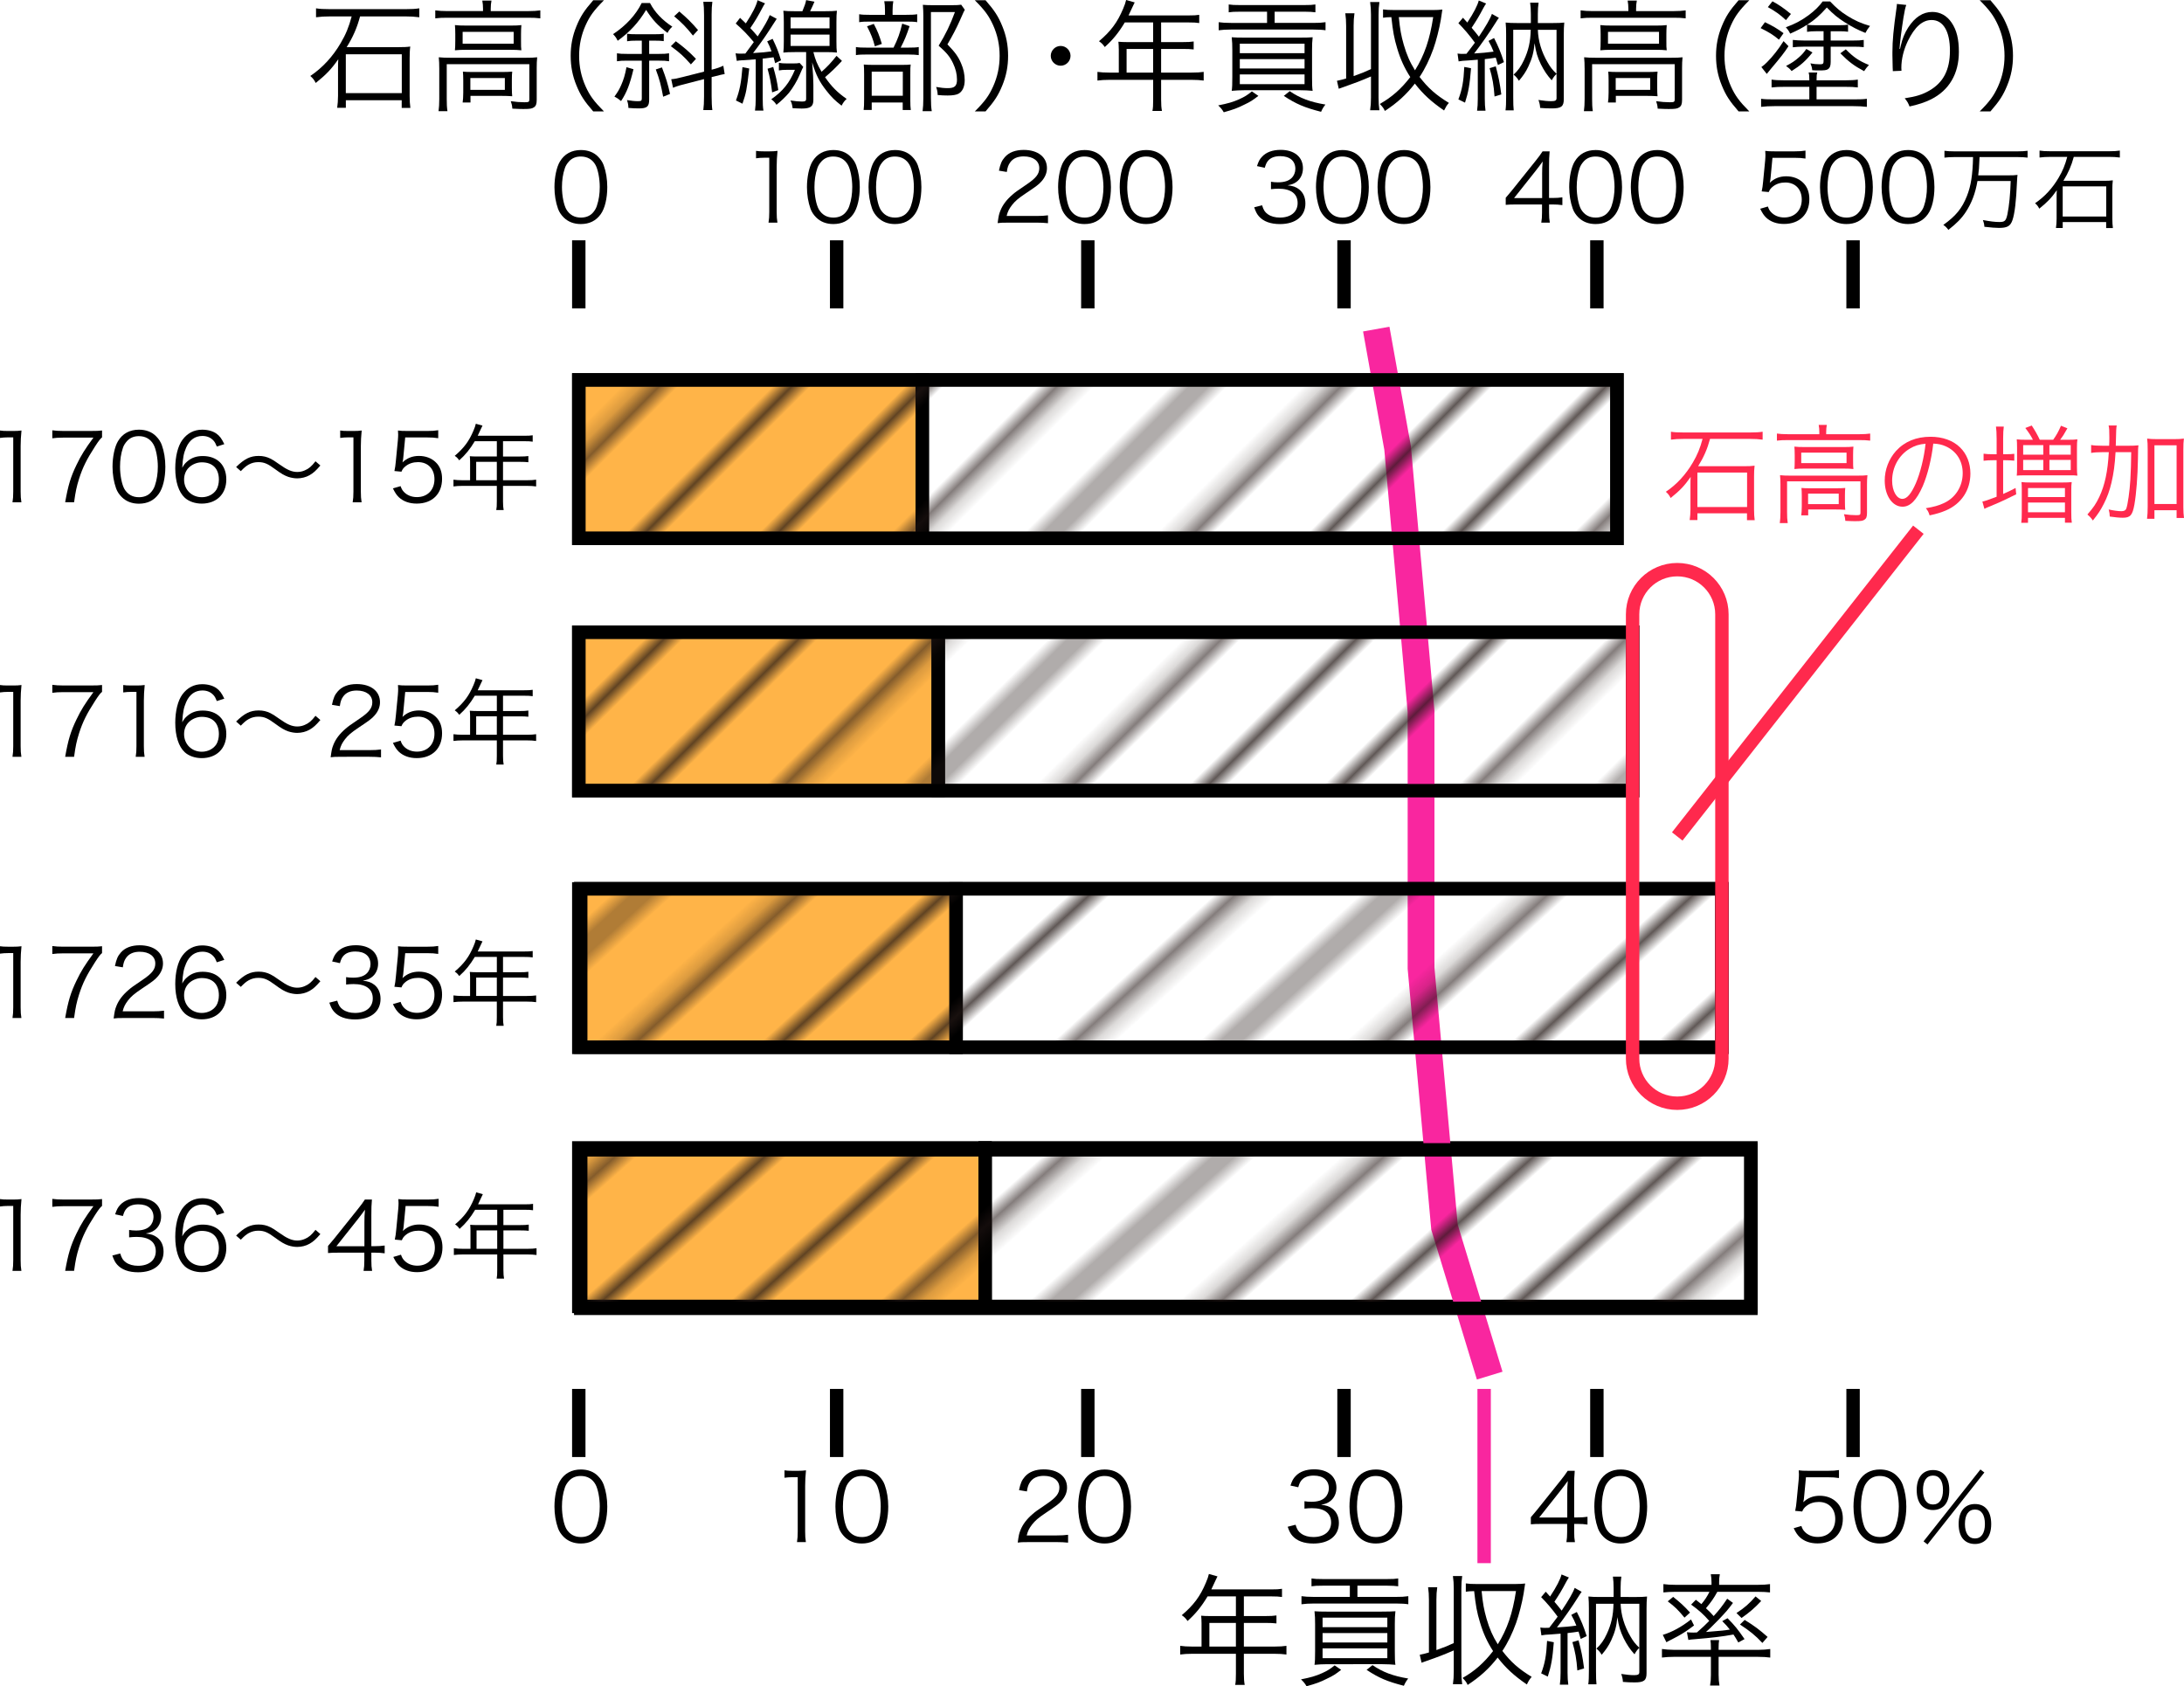 <?xml version="1.0" encoding="utf-8"?>
<!-- Generator: Adobe Illustrator 16.0.0, SVG Export Plug-In . SVG Version: 6.00 Build 0)  -->
<!DOCTYPE svg PUBLIC "-//W3C//DTD SVG 1.1//EN" "http://www.w3.org/Graphics/SVG/1.1/DTD/svg11.dtd">
<svg version="1.1" id="レイヤー_1" xmlns="http://www.w3.org/2000/svg" xmlns:xlink="http://www.w3.org/1999/xlink" x="0px"
	 y="0px" width="163.035px" height="125.881px" viewBox="0 0 163.035 125.881" enable-background="new 0 0 163.035 125.881"
	 xml:space="preserve">
<pattern  x="-228.794" y="966.192" width="72" height="72" patternUnits="userSpaceOnUse" id="_x31_0_lpi_10__x25_" viewBox="20 -72 72 72" overflow="visible">
	<g>
		<polygon fill="none" points="20,0 20,-72 92,-72 92,0 		"/>
		<line fill="none" stroke="#231815" stroke-width="0.72" x1="19.75" y1="-3.601" x2="92.25" y2="-3.601"/>
		<line fill="none" stroke="#231815" stroke-width="0.72" x1="19.75" y1="-18" x2="92.25" y2="-18"/>
		<line fill="none" stroke="#231815" stroke-width="0.72" x1="19.75" y1="-32.399" x2="92.25" y2="-32.399"/>
		<line fill="none" stroke="#231815" stroke-width="0.72" x1="19.75" y1="-46.8" x2="92.25" y2="-46.8"/>
		<line fill="none" stroke="#231815" stroke-width="0.72" x1="19.75" y1="-61.2" x2="92.25" y2="-61.2"/>
		<line fill="none" stroke="#231815" stroke-width="0.72" x1="0" y1="-61.2" x2="14" y2="-61.2"/>
		<line fill="none" stroke="#231815" stroke-width="0.72" x1="19.75" y1="-10.8" x2="92.25" y2="-10.8"/>
		<line fill="none" stroke="#231815" stroke-width="0.72" x1="19.75" y1="-25.2" x2="92.25" y2="-25.2"/>
		<line fill="none" stroke="#231815" stroke-width="0.72" x1="19.75" y1="-39.6" x2="92.25" y2="-39.6"/>
		<line fill="none" stroke="#231815" stroke-width="0.72" x1="19.75" y1="-54" x2="92.25" y2="-54"/>
		<line fill="none" stroke="#231815" stroke-width="0.72" x1="19.75" y1="-68.399" x2="92.25" y2="-68.399"/>
		<line fill="none" stroke="#231815" stroke-width="0.72" x1="0" y1="-68.399" x2="14" y2="-68.399"/>
	</g>
</pattern>
<g>
	<rect x="43.206" y="28.358" fill="#FFB448" stroke="#000000" stroke-miterlimit="10" width="25.64" height="11.833"/>
	<rect x="68.846" y="28.358" fill="none" stroke="#000000" stroke-miterlimit="10" width="51.86" height="11.833"/>
</g>
<g>
	<rect x="43.206" y="47.192" fill="#FFB448" stroke="#000000" stroke-miterlimit="10" width="26.834" height="11.833"/>
	<rect x="70.04" y="47.192" fill="none" stroke="#000000" stroke-miterlimit="10" width="51.833" height="11.833"/>
</g>
<g>
	<rect x="73.54" y="85.692" fill="none" stroke="#000000" stroke-miterlimit="10" width="57.166" height="11.833"/>
	<rect x="43.206" y="85.692" fill="#FFB448" stroke="#000000" stroke-miterlimit="10" width="30.334" height="11.833"/>
</g>
<line fill="none" stroke="#000000" stroke-miterlimit="10" x1="43.206" y1="23.024" x2="43.206" y2="17.94"/>
<line fill="none" stroke="#000000" stroke-miterlimit="10" x1="62.456" y1="23.024" x2="62.456" y2="17.94"/>
<line fill="none" stroke="#000000" stroke-miterlimit="10" x1="81.206" y1="23.024" x2="81.206" y2="17.94"/>
<line fill="none" stroke="#000000" stroke-miterlimit="10" x1="100.331" y1="23.024" x2="100.331" y2="17.94"/>
<line fill="none" stroke="#000000" stroke-miterlimit="10" x1="119.206" y1="23.024" x2="119.206" y2="17.94"/>
<line fill="none" stroke="#000000" stroke-miterlimit="10" x1="138.331" y1="23.024" x2="138.331" y2="17.94"/>
<g>
	<path d="M42.076,16.229c-0.189-0.189-0.336-0.406-0.42-0.645c-0.175-0.49-0.266-1.043-0.266-1.618c0-0.743,0.161-1.499,0.406-1.905
		c0.336-0.567,0.875-0.861,1.569-0.861c0.519,0,0.967,0.168,1.282,0.497c0.196,0.196,0.336,0.414,0.42,0.645
		c0.175,0.483,0.266,1.043,0.266,1.625c0,0.847-0.182,1.597-0.49,2.024c-0.351,0.49-0.841,0.735-1.485,0.735
		C42.839,16.726,42.405,16.558,42.076,16.229z M42.482,12.041c-0.147,0.161-0.259,0.336-0.315,0.511
		c-0.147,0.427-0.217,0.904-0.217,1.415c0,0.651,0.14,1.337,0.329,1.667c0.245,0.406,0.609,0.609,1.085,0.609
		c0.35,0,0.651-0.112,0.861-0.329c0.154-0.161,0.266-0.343,0.33-0.546c0.147-0.434,0.217-0.896,0.217-1.415
		c0-0.609-0.133-1.303-0.315-1.632c-0.231-0.42-0.609-0.637-1.1-0.637C42.993,11.684,42.706,11.802,42.482,12.041z"/>
</g>
<g>
	<path d="M56.438,11.263c0.182,0.028,0.315,0.035,0.582,0.035h0.441c0.238,0,0.35-0.007,0.581-0.035
		c-0.042,0.427-0.063,0.784-0.063,1.163v3.404c0,0.329,0.014,0.532,0.056,0.792h-0.666c0.042-0.245,0.056-0.469,0.056-0.792v-4.055
		h-0.378c-0.224,0-0.406,0.014-0.609,0.042V11.263z"/>
	<path d="M60.925,16.229c-0.189-0.189-0.336-0.406-0.42-0.645c-0.175-0.49-0.266-1.043-0.266-1.618c0-0.743,0.161-1.499,0.406-1.905
		c0.336-0.567,0.875-0.861,1.569-0.861c0.519,0,0.967,0.168,1.282,0.497c0.196,0.196,0.336,0.414,0.42,0.645
		c0.175,0.483,0.266,1.043,0.266,1.625c0,0.847-0.182,1.597-0.49,2.024c-0.351,0.49-0.841,0.735-1.485,0.735
		C61.688,16.726,61.254,16.558,60.925,16.229z M61.331,12.041c-0.147,0.161-0.259,0.336-0.315,0.511
		c-0.147,0.427-0.217,0.904-0.217,1.415c0,0.651,0.14,1.337,0.329,1.667c0.245,0.406,0.609,0.609,1.085,0.609
		c0.35,0,0.651-0.112,0.861-0.329c0.154-0.161,0.266-0.343,0.33-0.546c0.147-0.434,0.217-0.896,0.217-1.415
		c0-0.609-0.133-1.303-0.315-1.632c-0.231-0.42-0.609-0.637-1.1-0.637C61.842,11.684,61.555,11.802,61.331,12.041z"/>
	<path d="M65.524,16.229c-0.189-0.189-0.336-0.406-0.42-0.645c-0.175-0.49-0.266-1.043-0.266-1.618c0-0.743,0.161-1.499,0.406-1.905
		c0.336-0.567,0.875-0.861,1.569-0.861c0.519,0,0.967,0.168,1.282,0.497c0.196,0.196,0.336,0.414,0.42,0.645
		c0.175,0.483,0.266,1.043,0.266,1.625c0,0.847-0.182,1.597-0.49,2.024c-0.351,0.49-0.841,0.735-1.485,0.735
		C66.287,16.726,65.853,16.558,65.524,16.229z M65.93,12.041c-0.147,0.161-0.259,0.336-0.315,0.511
		c-0.147,0.427-0.217,0.904-0.217,1.415c0,0.651,0.14,1.337,0.329,1.667c0.245,0.406,0.609,0.609,1.085,0.609
		c0.35,0,0.651-0.112,0.861-0.329c0.154-0.161,0.266-0.343,0.33-0.546c0.147-0.434,0.217-0.896,0.217-1.415
		c0-0.609-0.133-1.303-0.315-1.632c-0.231-0.42-0.609-0.637-1.1-0.637C66.441,11.684,66.154,11.802,65.93,12.041z"/>
</g>
<g>
	<path d="M0,32.138c0.182,0.028,0.315,0.035,0.582,0.035h0.441c0.238,0,0.35-0.007,0.581-0.035
		c-0.042,0.427-0.063,0.784-0.063,1.163v3.404c0,0.329,0.014,0.532,0.056,0.792H0.932c0.042-0.245,0.056-0.469,0.056-0.792v-4.055
		H0.609c-0.224,0-0.406,0.014-0.609,0.042V32.138z"/>
	<path d="M7.618,32.649c-0.126,0.098-0.246,0.252-0.519,0.672c-0.63,0.974-0.924,1.569-1.198,2.423
		c-0.182,0.582-0.259,0.938-0.371,1.751H4.865c0.224-1.268,0.414-1.898,0.848-2.794c0.336-0.701,0.637-1.184,1.261-2.031H4.697
		c-0.329,0-0.525,0.014-0.792,0.049v-0.596c0.273,0.035,0.462,0.049,0.798,0.049h2.102c0.413,0,0.567-0.007,0.813-0.035V32.649z"/>
	<path d="M9.086,37.104c-0.189-0.189-0.336-0.406-0.42-0.645C8.491,35.969,8.4,35.416,8.4,34.842c0-0.743,0.161-1.499,0.406-1.905
		c0.336-0.567,0.875-0.861,1.569-0.861c0.519,0,0.967,0.168,1.282,0.497c0.196,0.196,0.336,0.414,0.42,0.645
		c0.175,0.483,0.266,1.043,0.266,1.625c0,0.847-0.182,1.597-0.49,2.024c-0.351,0.49-0.841,0.735-1.485,0.735
		C9.85,37.601,9.416,37.433,9.086,37.104z M9.493,32.916c-0.147,0.161-0.259,0.336-0.315,0.511C9.03,33.854,8.96,34.331,8.96,34.842
		c0,0.651,0.14,1.337,0.329,1.667c0.245,0.406,0.609,0.609,1.085,0.609c0.35,0,0.651-0.112,0.861-0.329
		c0.154-0.161,0.266-0.343,0.33-0.546c0.147-0.434,0.217-0.896,0.217-1.415c0-0.609-0.133-1.303-0.315-1.632
		c-0.231-0.42-0.609-0.637-1.1-0.637C10.004,32.559,9.717,32.677,9.493,32.916z"/>
	<path d="M16.186,33.336c-0.091-0.224-0.14-0.322-0.245-0.441c-0.21-0.231-0.483-0.35-0.833-0.35c-0.546,0-0.959,0.294-1.212,0.869
		c-0.182,0.42-0.245,0.742-0.294,1.505c0.126-0.217,0.196-0.315,0.35-0.448c0.329-0.294,0.7-0.427,1.184-0.427
		c1.085,0,1.758,0.672,1.758,1.751c0,1.086-0.728,1.8-1.835,1.8c-0.497,0-0.966-0.161-1.268-0.441
		c-0.455-0.42-0.708-1.205-0.708-2.199c0-0.875,0.196-1.66,0.532-2.115c0.372-0.504,0.869-0.763,1.478-0.763
		c0.42,0,0.798,0.105,1.064,0.294c0.245,0.175,0.385,0.364,0.588,0.785L16.186,33.336z M15.058,34.513
		c-0.35,0-0.721,0.154-0.966,0.399c-0.231,0.231-0.35,0.54-0.35,0.89c0,0.756,0.567,1.316,1.324,1.316
		c0.455,0,0.875-0.217,1.092-0.567c0.112-0.182,0.182-0.47,0.182-0.743C16.34,34.982,15.877,34.513,15.058,34.513z"/>
	<path d="M17.626,34.863c0.623-0.609,1.057-0.827,1.688-0.827c0.315,0,0.596,0.063,0.875,0.203c0.182,0.091,0.273,0.147,0.659,0.42
		c0.588,0.42,0.945,0.574,1.345,0.574c0.196,0,0.392-0.042,0.56-0.119c0.301-0.126,0.498-0.294,0.798-0.679l0.364,0.315
		c-0.336,0.392-0.525,0.561-0.805,0.722c-0.266,0.154-0.603,0.238-0.925,0.238c-0.217,0-0.448-0.042-0.665-0.112
		c-0.294-0.105-0.519-0.231-0.974-0.567c-0.553-0.413-0.833-0.532-1.261-0.532c-0.266,0-0.49,0.056-0.721,0.182
		c-0.196,0.112-0.33,0.224-0.588,0.49L17.626,34.863z"/>
	<path d="M25.396,32.138c0.182,0.028,0.315,0.035,0.582,0.035h0.441c0.238,0,0.35-0.007,0.581-0.035
		c-0.042,0.427-0.063,0.784-0.063,1.163v3.404c0,0.329,0.014,0.532,0.056,0.792h-0.666c0.042-0.245,0.056-0.469,0.056-0.792v-4.055
		h-0.378c-0.224,0-0.406,0.014-0.609,0.042V32.138z"/>
	<path d="M30.101,34.204c-0.014,0.126-0.014,0.126-0.056,0.315c0.336-0.322,0.742-0.483,1.226-0.483
		c0.511,0,0.945,0.168,1.261,0.477C32.847,34.813,33,35.227,33,35.745c0,1.127-0.735,1.849-1.891,1.849
		c-0.546,0-1.001-0.161-1.338-0.477c-0.175-0.175-0.273-0.322-0.441-0.658l0.574-0.168c0.07,0.196,0.119,0.287,0.224,0.406
		c0.238,0.266,0.588,0.413,0.995,0.413c0.784,0,1.309-0.532,1.309-1.338c0-0.77-0.483-1.274-1.225-1.274
		c-0.357,0-0.666,0.098-0.917,0.294c-0.168,0.133-0.245,0.231-0.322,0.42l-0.525-0.049c0.056-0.273,0.077-0.42,0.105-0.721
		l0.154-1.583c0.014-0.203,0.021-0.287,0.021-0.42c0-0.098,0-0.126-0.014-0.301c0.217,0.028,0.329,0.035,0.743,0.035h1.442
		c0.379,0,0.539-0.014,0.819-0.056v0.595c-0.266-0.042-0.49-0.056-0.819-0.056h-1.646L30.101,34.204z"/>
	<path d="M35.092,34.47c0-0.154-0.007-0.273-0.021-0.413c0.147,0.014,0.302,0.021,0.498,0.021h1.52v-1.142h-1.646
		c-0.356,0.595-0.693,1.009-1.162,1.429c-0.112-0.161-0.183-0.231-0.336-0.336c0.693-0.588,1.071-1.1,1.4-1.884
		c0.091-0.203,0.14-0.364,0.175-0.511l0.498,0.14c-0.028,0.056-0.05,0.105-0.092,0.189l-0.266,0.567h3.474
		c0.309,0,0.455-0.007,0.631-0.035v0.477c-0.176-0.028-0.344-0.035-0.631-0.035H37.55v1.142h1.268c0.287,0,0.441-0.007,0.624-0.035
		v0.462c-0.183-0.021-0.351-0.028-0.617-0.028H37.55v1.373h1.766c0.314,0,0.511-0.014,0.707-0.042v0.504
		c-0.203-0.028-0.42-0.042-0.707-0.042H37.55v1.155c0,0.301,0.015,0.47,0.049,0.651h-0.553c0.035-0.175,0.042-0.329,0.042-0.651
		v-1.155H34.56c-0.287,0-0.505,0.014-0.708,0.042v-0.504c0.203,0.028,0.399,0.042,0.708,0.042h0.532V34.47z M37.088,35.85v-1.373
		h-1.541v1.373H37.088z"/>
</g>
<g>
	<path d="M0,51.138c0.182,0.028,0.315,0.035,0.582,0.035h0.441c0.238,0,0.35-0.007,0.581-0.035
		c-0.042,0.427-0.063,0.784-0.063,1.163v3.404c0,0.329,0.014,0.532,0.056,0.792H0.932c0.042-0.245,0.056-0.469,0.056-0.792v-4.055
		H0.609c-0.224,0-0.406,0.014-0.609,0.042V51.138z"/>
	<path d="M7.618,51.649c-0.126,0.098-0.246,0.252-0.519,0.672c-0.63,0.974-0.924,1.569-1.198,2.423
		c-0.182,0.582-0.259,0.938-0.371,1.751H4.865c0.224-1.268,0.414-1.898,0.848-2.794c0.336-0.701,0.637-1.184,1.261-2.031H4.697
		c-0.329,0-0.525,0.014-0.792,0.049v-0.596c0.273,0.035,0.462,0.049,0.798,0.049h2.102c0.413,0,0.567-0.007,0.813-0.035V51.649z"/>
	<path d="M9.198,51.138c0.182,0.028,0.315,0.035,0.582,0.035h0.441c0.238,0,0.35-0.007,0.581-0.035
		c-0.042,0.427-0.063,0.784-0.063,1.163v3.404c0,0.329,0.014,0.532,0.056,0.792H10.13c0.042-0.245,0.056-0.469,0.056-0.792v-4.055
		H9.808c-0.224,0-0.406,0.014-0.609,0.042V51.138z"/>
	<path d="M16.186,52.336c-0.091-0.224-0.14-0.322-0.245-0.441c-0.21-0.231-0.483-0.35-0.833-0.35c-0.546,0-0.959,0.294-1.212,0.869
		c-0.182,0.42-0.245,0.742-0.294,1.505c0.126-0.217,0.196-0.315,0.35-0.448c0.329-0.294,0.7-0.427,1.184-0.427
		c1.085,0,1.758,0.672,1.758,1.751c0,1.086-0.728,1.8-1.835,1.8c-0.497,0-0.966-0.161-1.268-0.441
		c-0.455-0.42-0.708-1.205-0.708-2.199c0-0.875,0.196-1.66,0.532-2.115c0.372-0.504,0.869-0.763,1.478-0.763
		c0.42,0,0.798,0.105,1.064,0.294c0.245,0.175,0.385,0.364,0.588,0.785L16.186,52.336z M15.058,53.513
		c-0.35,0-0.721,0.154-0.966,0.399c-0.231,0.231-0.35,0.54-0.35,0.89c0,0.756,0.567,1.316,1.324,1.316
		c0.455,0,0.875-0.217,1.092-0.567c0.112-0.182,0.182-0.47,0.182-0.743C16.34,53.982,15.877,53.513,15.058,53.513z"/>
	<path d="M17.626,53.863c0.623-0.609,1.057-0.827,1.688-0.827c0.315,0,0.596,0.063,0.875,0.203c0.182,0.091,0.273,0.147,0.659,0.42
		c0.588,0.42,0.945,0.574,1.345,0.574c0.196,0,0.392-0.042,0.56-0.119c0.301-0.126,0.498-0.294,0.798-0.679l0.364,0.315
		c-0.336,0.392-0.525,0.561-0.805,0.722c-0.266,0.154-0.603,0.238-0.925,0.238c-0.217,0-0.448-0.042-0.665-0.112
		c-0.294-0.105-0.519-0.231-0.974-0.567c-0.553-0.413-0.833-0.532-1.261-0.532c-0.266,0-0.49,0.056-0.721,0.182
		c-0.196,0.112-0.33,0.224-0.588,0.49L17.626,53.863z"/>
	<path d="M25.453,56.496c-0.441,0-0.546,0.007-0.771,0.035c0.077-0.554,0.098-0.659,0.203-0.925
		c0.175-0.441,0.469-0.826,0.911-1.205c0.245-0.21,0.259-0.217,1.072-0.771c0.693-0.469,0.924-0.777,0.924-1.205
		c0-0.532-0.448-0.875-1.163-0.875c-0.462,0-0.806,0.154-1.016,0.456c-0.133,0.189-0.196,0.357-0.245,0.707l-0.588-0.098
		c0.105-0.504,0.21-0.75,0.441-1.009c0.315-0.357,0.792-0.539,1.408-0.539c1.058,0,1.737,0.532,1.737,1.358
		c0,0.357-0.14,0.693-0.413,0.995c-0.21,0.238-0.392,0.371-1.191,0.903c-0.553,0.372-0.777,0.567-1.008,0.862
		c-0.217,0.287-0.315,0.476-0.399,0.813h2.234c0.35,0,0.588-0.014,0.854-0.049v0.588c-0.28-0.028-0.511-0.042-0.861-0.042H25.453z"
		/>
	<path d="M30.101,53.204c-0.014,0.126-0.014,0.126-0.056,0.315c0.336-0.322,0.742-0.483,1.226-0.483
		c0.511,0,0.945,0.168,1.261,0.477C32.847,53.813,33,54.227,33,54.745c0,1.127-0.735,1.849-1.891,1.849
		c-0.546,0-1.001-0.161-1.338-0.477c-0.175-0.175-0.273-0.322-0.441-0.658l0.574-0.168c0.07,0.196,0.119,0.287,0.224,0.406
		c0.238,0.266,0.588,0.413,0.995,0.413c0.784,0,1.309-0.532,1.309-1.338c0-0.77-0.483-1.274-1.225-1.274
		c-0.357,0-0.666,0.098-0.917,0.294c-0.168,0.133-0.245,0.231-0.322,0.42l-0.525-0.049c0.056-0.273,0.077-0.42,0.105-0.721
		l0.154-1.583c0.014-0.203,0.021-0.287,0.021-0.42c0-0.098,0-0.126-0.014-0.301c0.217,0.028,0.329,0.035,0.743,0.035h1.442
		c0.379,0,0.539-0.014,0.819-0.056v0.595c-0.266-0.042-0.49-0.056-0.819-0.056h-1.646L30.101,53.204z"/>
	<path d="M35.092,53.47c0-0.154-0.007-0.273-0.021-0.413c0.147,0.014,0.302,0.021,0.498,0.021h1.52v-1.142h-1.646
		c-0.356,0.595-0.693,1.009-1.162,1.429c-0.112-0.161-0.183-0.231-0.336-0.336c0.693-0.588,1.071-1.1,1.4-1.884
		c0.091-0.203,0.14-0.364,0.175-0.511l0.498,0.14c-0.028,0.056-0.05,0.105-0.092,0.189l-0.266,0.567h3.474
		c0.309,0,0.455-0.007,0.631-0.035v0.477c-0.176-0.028-0.344-0.035-0.631-0.035H37.55v1.142h1.268c0.287,0,0.441-0.007,0.624-0.035
		v0.462c-0.183-0.021-0.351-0.028-0.617-0.028H37.55v1.373h1.766c0.314,0,0.511-0.014,0.707-0.042v0.504
		c-0.203-0.028-0.42-0.042-0.707-0.042H37.55v1.155c0,0.301,0.015,0.47,0.049,0.651h-0.553c0.035-0.175,0.042-0.329,0.042-0.651
		v-1.155H34.56c-0.287,0-0.505,0.014-0.708,0.042v-0.504c0.203,0.028,0.399,0.042,0.708,0.042h0.532V53.47z M37.088,54.85v-1.373
		h-1.541v1.373H37.088z"/>
</g>
<g>
	<path d="M0,70.638c0.182,0.028,0.315,0.035,0.582,0.035h0.441c0.238,0,0.35-0.007,0.581-0.035
		c-0.042,0.427-0.063,0.784-0.063,1.163v3.404c0,0.329,0.014,0.532,0.056,0.792H0.932c0.042-0.245,0.056-0.469,0.056-0.792v-4.055
		H0.609c-0.224,0-0.406,0.014-0.609,0.042V70.638z"/>
	<path d="M7.618,71.149c-0.126,0.098-0.246,0.252-0.519,0.672c-0.63,0.974-0.924,1.569-1.198,2.423
		c-0.182,0.582-0.259,0.938-0.371,1.751H4.865c0.224-1.268,0.414-1.898,0.848-2.794c0.336-0.701,0.637-1.184,1.261-2.031H4.697
		c-0.329,0-0.525,0.014-0.792,0.049v-0.596c0.273,0.035,0.462,0.049,0.798,0.049h2.102c0.413,0,0.567-0.007,0.813-0.035V71.149z"/>
	<path d="M9.254,75.996c-0.441,0-0.546,0.007-0.771,0.035c0.077-0.554,0.098-0.659,0.203-0.925c0.175-0.441,0.469-0.826,0.911-1.205
		c0.245-0.21,0.259-0.217,1.072-0.771c0.693-0.469,0.924-0.777,0.924-1.205c0-0.532-0.448-0.875-1.163-0.875
		c-0.462,0-0.806,0.154-1.016,0.456c-0.133,0.189-0.196,0.357-0.245,0.707l-0.588-0.098c0.105-0.504,0.21-0.75,0.441-1.009
		c0.315-0.357,0.792-0.539,1.408-0.539c1.058,0,1.737,0.532,1.737,1.358c0,0.357-0.14,0.693-0.413,0.995
		c-0.21,0.238-0.392,0.371-1.191,0.903c-0.553,0.372-0.777,0.567-1.008,0.862c-0.217,0.287-0.315,0.476-0.399,0.813h2.234
		c0.35,0,0.588-0.014,0.854-0.049v0.588c-0.28-0.028-0.511-0.042-0.861-0.042H9.254z"/>
	<path d="M16.186,71.836c-0.091-0.224-0.14-0.322-0.245-0.441c-0.21-0.231-0.483-0.35-0.833-0.35c-0.546,0-0.959,0.294-1.212,0.869
		c-0.182,0.42-0.245,0.742-0.294,1.505c0.126-0.217,0.196-0.315,0.35-0.448c0.329-0.294,0.7-0.427,1.184-0.427
		c1.085,0,1.758,0.672,1.758,1.751c0,1.086-0.728,1.8-1.835,1.8c-0.497,0-0.966-0.161-1.268-0.441
		c-0.455-0.42-0.708-1.205-0.708-2.199c0-0.875,0.196-1.66,0.532-2.115c0.372-0.504,0.869-0.763,1.478-0.763
		c0.42,0,0.798,0.105,1.064,0.294c0.245,0.175,0.385,0.364,0.588,0.785L16.186,71.836z M15.058,73.013
		c-0.35,0-0.721,0.154-0.966,0.399c-0.231,0.231-0.35,0.54-0.35,0.89c0,0.756,0.567,1.316,1.324,1.316
		c0.455,0,0.875-0.217,1.092-0.567c0.112-0.182,0.182-0.47,0.182-0.743C16.34,73.482,15.877,73.013,15.058,73.013z"/>
	<path d="M17.626,73.363c0.623-0.609,1.057-0.827,1.688-0.827c0.315,0,0.596,0.063,0.875,0.203c0.182,0.091,0.273,0.147,0.659,0.42
		c0.588,0.42,0.945,0.574,1.345,0.574c0.196,0,0.392-0.042,0.56-0.119c0.301-0.126,0.498-0.294,0.798-0.679l0.364,0.315
		c-0.336,0.392-0.525,0.561-0.805,0.722c-0.266,0.154-0.603,0.238-0.925,0.238c-0.217,0-0.448-0.042-0.665-0.112
		c-0.294-0.105-0.519-0.231-0.974-0.567c-0.553-0.413-0.833-0.532-1.261-0.532c-0.266,0-0.49,0.056-0.721,0.182
		c-0.196,0.112-0.33,0.224-0.588,0.49L17.626,73.363z"/>
	<path d="M25.172,74.7c0.112,0.364,0.21,0.511,0.427,0.666c0.238,0.168,0.546,0.252,0.904,0.252c0.813,0,1.324-0.42,1.324-1.085
		c0-0.693-0.498-1.071-1.429-1.071c-0.196,0-0.372,0.014-0.561,0.035v-0.553c0.161,0.028,0.329,0.042,0.518,0.042
		c0.462,0,0.806-0.105,1.023-0.322c0.175-0.168,0.28-0.427,0.28-0.679c0-0.603-0.42-0.953-1.127-0.953
		c-0.427,0-0.735,0.119-0.932,0.371c-0.098,0.126-0.147,0.238-0.224,0.498l-0.581-0.126c0.119-0.357,0.203-0.519,0.378-0.701
		c0.308-0.336,0.785-0.511,1.394-0.511c1.016,0,1.66,0.532,1.66,1.373c0,0.427-0.182,0.805-0.49,1.022
		c-0.182,0.133-0.336,0.189-0.658,0.252c0.406,0.042,0.623,0.119,0.861,0.301c0.308,0.238,0.469,0.609,0.469,1.058
		c0,0.945-0.729,1.534-1.898,1.534c-0.708,0-1.233-0.196-1.569-0.574c-0.147-0.168-0.231-0.322-0.357-0.679L25.172,74.7z"/>
	<path d="M30.101,72.704c-0.014,0.126-0.014,0.126-0.056,0.315c0.336-0.322,0.742-0.483,1.226-0.483
		c0.511,0,0.945,0.168,1.261,0.477C32.847,73.313,33,73.727,33,74.245c0,1.127-0.735,1.849-1.891,1.849
		c-0.546,0-1.001-0.161-1.338-0.477c-0.175-0.175-0.273-0.322-0.441-0.658l0.574-0.168c0.07,0.196,0.119,0.287,0.224,0.406
		c0.238,0.266,0.588,0.413,0.995,0.413c0.784,0,1.309-0.532,1.309-1.338c0-0.77-0.483-1.274-1.225-1.274
		c-0.357,0-0.666,0.098-0.917,0.294c-0.168,0.133-0.245,0.231-0.322,0.42l-0.525-0.049c0.056-0.273,0.077-0.42,0.105-0.721
		l0.154-1.583c0.014-0.203,0.021-0.287,0.021-0.42c0-0.098,0-0.126-0.014-0.301c0.217,0.028,0.329,0.035,0.743,0.035h1.442
		c0.379,0,0.539-0.014,0.819-0.056v0.595c-0.266-0.042-0.49-0.056-0.819-0.056h-1.646L30.101,72.704z"/>
	<path d="M35.092,72.97c0-0.154-0.007-0.273-0.021-0.413c0.147,0.014,0.302,0.021,0.498,0.021h1.52v-1.142h-1.646
		c-0.356,0.595-0.693,1.009-1.162,1.429c-0.112-0.161-0.183-0.231-0.336-0.336c0.693-0.588,1.071-1.1,1.4-1.884
		c0.091-0.203,0.14-0.364,0.175-0.511l0.498,0.14c-0.028,0.056-0.05,0.105-0.092,0.189l-0.266,0.567h3.474
		c0.309,0,0.455-0.007,0.631-0.035v0.477c-0.176-0.028-0.344-0.035-0.631-0.035H37.55v1.142h1.268c0.287,0,0.441-0.007,0.624-0.035
		v0.462c-0.183-0.021-0.351-0.028-0.617-0.028H37.55v1.373h1.766c0.314,0,0.511-0.014,0.707-0.042v0.504
		c-0.203-0.028-0.42-0.042-0.707-0.042H37.55v1.155c0,0.301,0.015,0.47,0.049,0.651h-0.553c0.035-0.175,0.042-0.329,0.042-0.651
		v-1.155H34.56c-0.287,0-0.505,0.014-0.708,0.042v-0.504c0.203,0.028,0.399,0.042,0.708,0.042h0.532V72.97z M37.088,74.35v-1.373
		h-1.541v1.373H37.088z"/>
</g>
<g>
	<path d="M0,89.513c0.182,0.028,0.315,0.035,0.582,0.035h0.441c0.238,0,0.35-0.007,0.581-0.035
		c-0.042,0.427-0.063,0.784-0.063,1.163v3.404c0,0.329,0.014,0.532,0.056,0.792H0.932c0.042-0.245,0.056-0.469,0.056-0.792v-4.055
		H0.609c-0.224,0-0.406,0.014-0.609,0.042V89.513z"/>
	<path d="M7.618,90.024c-0.126,0.098-0.246,0.252-0.519,0.672c-0.63,0.974-0.924,1.569-1.198,2.423
		c-0.182,0.582-0.259,0.938-0.371,1.751H4.865c0.224-1.268,0.414-1.898,0.848-2.794c0.336-0.701,0.637-1.184,1.261-2.031H4.697
		c-0.329,0-0.525,0.014-0.792,0.049v-0.596c0.273,0.035,0.462,0.049,0.798,0.049h2.102c0.413,0,0.567-0.007,0.813-0.035V90.024z"/>
	<path d="M8.974,93.575c0.112,0.364,0.21,0.511,0.427,0.666c0.238,0.168,0.546,0.252,0.904,0.252c0.813,0,1.324-0.42,1.324-1.085
		c0-0.693-0.498-1.071-1.429-1.071c-0.196,0-0.372,0.014-0.561,0.035v-0.553c0.161,0.028,0.329,0.042,0.518,0.042
		c0.462,0,0.806-0.105,1.023-0.322c0.175-0.168,0.28-0.427,0.28-0.679c0-0.603-0.42-0.953-1.127-0.953
		c-0.427,0-0.735,0.119-0.932,0.371c-0.098,0.126-0.147,0.238-0.224,0.498l-0.581-0.126c0.119-0.357,0.203-0.519,0.378-0.701
		c0.308-0.336,0.785-0.511,1.394-0.511c1.016,0,1.66,0.532,1.66,1.373c0,0.427-0.182,0.805-0.49,1.022
		c-0.182,0.133-0.336,0.189-0.658,0.252c0.406,0.042,0.623,0.119,0.861,0.301c0.308,0.238,0.469,0.609,0.469,1.058
		c0,0.945-0.729,1.534-1.898,1.534c-0.708,0-1.233-0.196-1.569-0.574c-0.147-0.168-0.231-0.322-0.357-0.679L8.974,93.575z"/>
	<path d="M16.186,90.711c-0.091-0.224-0.14-0.322-0.245-0.441c-0.21-0.231-0.483-0.35-0.833-0.35c-0.546,0-0.959,0.294-1.212,0.869
		c-0.182,0.42-0.245,0.742-0.294,1.505c0.126-0.217,0.196-0.315,0.35-0.448c0.329-0.294,0.7-0.427,1.184-0.427
		c1.085,0,1.758,0.672,1.758,1.751c0,1.086-0.728,1.8-1.835,1.8c-0.497,0-0.966-0.161-1.268-0.441
		c-0.455-0.42-0.708-1.205-0.708-2.199c0-0.875,0.196-1.66,0.532-2.115c0.372-0.504,0.869-0.763,1.478-0.763
		c0.42,0,0.798,0.105,1.064,0.294c0.245,0.175,0.385,0.364,0.588,0.785L16.186,90.711z M15.058,91.888
		c-0.35,0-0.721,0.154-0.966,0.399c-0.231,0.231-0.35,0.54-0.35,0.89c0,0.756,0.567,1.316,1.324,1.316
		c0.455,0,0.875-0.217,1.092-0.567c0.112-0.182,0.182-0.47,0.182-0.743C16.34,92.357,15.877,91.888,15.058,91.888z"/>
	<path d="M17.626,92.238c0.623-0.609,1.057-0.827,1.688-0.827c0.315,0,0.596,0.063,0.875,0.203c0.182,0.091,0.273,0.147,0.659,0.42
		c0.588,0.42,0.945,0.574,1.345,0.574c0.196,0,0.392-0.042,0.56-0.119c0.301-0.126,0.498-0.294,0.798-0.679l0.364,0.315
		c-0.336,0.392-0.525,0.561-0.805,0.722c-0.266,0.154-0.603,0.238-0.925,0.238c-0.217,0-0.448-0.042-0.665-0.112
		c-0.294-0.105-0.519-0.231-0.974-0.567c-0.553-0.413-0.833-0.532-1.261-0.532c-0.266,0-0.49,0.056-0.721,0.182
		c-0.196,0.112-0.33,0.224-0.588,0.49L17.626,92.238z"/>
	<path d="M24.486,93.015c0.147-0.168,0.308-0.364,0.455-0.54l1.772-2.213c0.238-0.294,0.364-0.469,0.525-0.714h0.525
		c-0.035,0.413-0.042,0.63-0.042,1.184v2.297h0.267c0.294,0,0.476-0.014,0.728-0.049v0.582c-0.259-0.035-0.434-0.049-0.735-0.049
		h-0.259v0.603c0,0.336,0.014,0.497,0.056,0.756h-0.637c0.042-0.245,0.056-0.441,0.056-0.756v-0.603H25.32
		c-0.393,0-0.603,0.007-0.833,0.028V93.015z M27.204,91.257c0-0.372,0.007-0.596,0.042-0.953c-0.147,0.21-0.322,0.441-0.525,0.7
		l-1.611,2.031h2.094V91.257z"/>
	<path d="M30.129,91.579c-0.014,0.126-0.014,0.126-0.056,0.315c0.336-0.322,0.742-0.483,1.226-0.483c0.511,0,0.946,0.168,1.26,0.477
		c0.315,0.301,0.47,0.714,0.47,1.232c0,1.127-0.735,1.849-1.891,1.849c-0.546,0-1.001-0.161-1.338-0.477
		c-0.175-0.175-0.273-0.322-0.441-0.658l0.574-0.168c0.07,0.196,0.119,0.287,0.224,0.406c0.238,0.266,0.588,0.413,0.995,0.413
		c0.784,0,1.31-0.532,1.31-1.338c0-0.77-0.483-1.274-1.226-1.274c-0.357,0-0.666,0.098-0.917,0.294
		c-0.168,0.133-0.245,0.231-0.322,0.42l-0.525-0.049c0.056-0.273,0.077-0.42,0.105-0.721l0.154-1.583
		c0.014-0.203,0.021-0.287,0.021-0.42c0-0.098,0-0.126-0.014-0.301c0.217,0.028,0.329,0.035,0.743,0.035h1.443
		c0.378,0,0.539-0.014,0.819-0.056v0.595c-0.267-0.042-0.49-0.056-0.819-0.056h-1.646L30.129,91.579z"/>
	<path d="M35.12,91.845c0-0.154-0.007-0.273-0.021-0.413c0.147,0.014,0.302,0.021,0.498,0.021h1.52v-1.142H35.47
		c-0.356,0.595-0.693,1.009-1.162,1.429c-0.112-0.161-0.183-0.231-0.336-0.336c0.693-0.588,1.071-1.1,1.4-1.884
		c0.091-0.203,0.141-0.364,0.175-0.511l0.498,0.14c-0.028,0.056-0.05,0.105-0.092,0.189l-0.266,0.567h3.474
		c0.309,0,0.455-0.007,0.631-0.035v0.477c-0.176-0.028-0.344-0.035-0.631-0.035h-1.583v1.142h1.268c0.287,0,0.441-0.007,0.624-0.035
		v0.462c-0.183-0.021-0.351-0.028-0.617-0.028h-1.274v1.373h1.766c0.314,0,0.511-0.014,0.707-0.042v0.504
		c-0.203-0.028-0.42-0.042-0.707-0.042h-1.766v1.155c0,0.301,0.015,0.47,0.049,0.651h-0.553c0.035-0.175,0.042-0.329,0.042-0.651
		v-1.155h-2.528c-0.287,0-0.505,0.014-0.708,0.042v-0.504c0.203,0.028,0.399,0.042,0.708,0.042h0.532V91.845z M37.116,93.225v-1.373
		h-1.541v1.373H37.116z"/>
</g>
<g>
	<path d="M89.693,121.146c0-0.198-0.008-0.351-0.026-0.53c0.188,0.018,0.388,0.026,0.64,0.026h1.953v-1.468h-2.115
		c-0.459,0.766-0.892,1.297-1.494,1.837c-0.145-0.207-0.234-0.298-0.433-0.433c0.892-0.756,1.378-1.413,1.8-2.422
		c0.117-0.261,0.181-0.468,0.226-0.656l0.64,0.18c-0.037,0.072-0.063,0.135-0.117,0.243l-0.342,0.729h4.465
		c0.396,0,0.585-0.01,0.811-0.045v0.611c-0.226-0.035-0.441-0.045-0.811-0.045h-2.035v1.468h1.63c0.369,0,0.567-0.009,0.802-0.045
		v0.595c-0.234-0.027-0.451-0.037-0.793-0.037h-1.639v1.766h2.27c0.404,0,0.656-0.019,0.908-0.055v0.648
		c-0.26-0.036-0.539-0.055-0.908-0.055h-2.27v1.486c0,0.387,0.019,0.603,0.063,0.837h-0.711c0.045-0.226,0.054-0.423,0.054-0.837
		v-1.486h-3.25c-0.369,0-0.648,0.019-0.909,0.055v-0.648c0.261,0.036,0.513,0.055,0.909,0.055h0.684V121.146z M92.26,122.92v-1.766
		h-1.98v1.766H92.26z"/>
	<path d="M100.117,124.657c-0.414,0.324-0.613,0.451-1.036,0.648c-0.513,0.262-0.837,0.379-1.548,0.576
		c-0.127-0.216-0.207-0.314-0.414-0.513c0.729-0.144,1.107-0.253,1.584-0.468c0.396-0.181,0.585-0.298,0.928-0.576L100.117,124.657z
		 M98.721,118.374c-0.387,0-0.594,0.009-0.818,0.045v-0.586c0.233,0.037,0.432,0.046,0.828,0.046h4.825
		c0.396,0,0.585-0.009,0.819-0.046v0.586c-0.198-0.027-0.459-0.045-0.801-0.045h-2.242v0.837h2.871c0.433,0,0.595-0.009,0.928-0.054
		v0.604c-0.207-0.037-0.559-0.055-0.909-0.055h-6.149c-0.377,0-0.639,0.018-0.918,0.055v-0.604c0.244,0.035,0.522,0.054,0.918,0.054
		h2.692v-0.837H98.721z M103.15,120.309c0.559,0,0.738-0.01,1.018-0.027c-0.036,0.315-0.045,0.549-0.045,0.963v2.018
		c0,0.521,0.009,0.811,0.045,1.018c-0.297-0.027-0.612-0.046-0.963-0.046H99.1c-0.352,0-0.676,0.019-0.973,0.046
		c0.036-0.207,0.045-0.514,0.045-1.027v-2.008c0-0.404-0.009-0.629-0.045-0.963c0.252,0.018,0.469,0.027,1,0.027H103.15z
		 M98.73,121.47h4.834v-0.711H98.73V121.47z M98.73,122.614h4.834v-0.702H98.73V122.614z M98.73,123.784h4.834v-0.729H98.73V123.784
		z M102.457,124.306c0.766,0.522,1.531,0.81,2.665,0.999c-0.136,0.172-0.226,0.315-0.324,0.541
		c-1.233-0.316-1.872-0.586-2.782-1.189L102.457,124.306z"/>
	<path d="M107.227,123.18c0.611-0.215,0.783-0.287,1.296-0.521v-4.061c0-0.359-0.019-0.63-0.063-0.945h0.693
		c-0.045,0.315-0.063,0.567-0.063,0.945v6.194c0,0.368,0.018,0.621,0.063,0.937h-0.693c0.045-0.315,0.063-0.568,0.063-0.937v-1.585
		c-0.802,0.342-1.126,0.469-2.026,0.783c-0.162,0.055-0.207,0.072-0.377,0.135l-0.136-0.594c0.343-0.072,0.468-0.107,0.685-0.171
		v-3.935c0-0.359-0.018-0.621-0.063-0.936h0.684c-0.045,0.314-0.063,0.566-0.063,0.936V123.18z M113.186,118.247
		c0.225,0,0.459-0.008,0.666-0.035c-0.009,0.045-0.009,0.045-0.117,0.766c-0.107,0.647-0.342,1.574-0.558,2.178
		c-0.279,0.774-0.621,1.486-1.026,2.089c0.631,0.819,1.188,1.323,2.188,1.936c-0.162,0.189-0.216,0.279-0.359,0.567
		c-0.938-0.639-1.585-1.233-2.18-2.008c-0.63,0.811-1.296,1.422-2.241,2.044c-0.081-0.188-0.162-0.306-0.378-0.522
		c0.918-0.521,1.603-1.135,2.277-2.008c-0.441-0.684-0.738-1.332-0.98-2.151c-0.226-0.747-0.316-1.242-0.433-2.323
		c-0.279,0-0.441,0.019-0.622,0.045v-0.621c0.244,0.037,0.451,0.045,0.784,0.045H113.186z M110.602,118.778
		c0.09,0.928,0.172,1.369,0.369,2.063c0.217,0.747,0.459,1.305,0.838,1.908c0.702-1.125,1.107-2.305,1.359-3.971H110.602z"/>
	<path d="M114.983,121.497c0.136,0.019,0.216,0.027,0.351,0.027c0.064,0,0.109,0,0.316-0.009c0.08-0.099,0.08-0.099,0.278-0.36
		c0.081-0.099,0.162-0.207,0.351-0.468c-0.369-0.513-0.81-1.035-1.232-1.458l0.342-0.406c0.162,0.181,0.234,0.253,0.324,0.361
		c0.486-0.738,0.766-1.288,0.855-1.648l0.549,0.226c-0.081,0.117-0.117,0.181-0.207,0.343c-0.342,0.647-0.521,0.936-0.873,1.467
		c0.288,0.342,0.369,0.441,0.54,0.666c0.531-0.792,0.864-1.377,0.972-1.701l0.522,0.297c-0.081,0.1-0.126,0.171-0.243,0.359
		c-0.423,0.686-1.17,1.747-1.602,2.297c0.576-0.037,0.936-0.063,1.449-0.136c-0.135-0.333-0.189-0.459-0.379-0.802l0.414-0.215
		c0.315,0.621,0.504,1.07,0.738,1.801L118,122.352c-0.082-0.279-0.108-0.377-0.162-0.549c-0.252,0.045-0.522,0.072-0.82,0.108v2.952
		c0,0.388,0.019,0.621,0.055,0.9h-0.631c0.037-0.279,0.055-0.513,0.055-0.9v-2.907c-0.314,0.026-0.477,0.036-0.684,0.054
		c-0.379,0.018-0.568,0.036-0.748,0.072L114.983,121.497z M115.992,122.596c-0.1,1.251-0.198,1.781-0.451,2.564l-0.494-0.242
		c0.279-0.738,0.387-1.314,0.441-2.422L115.992,122.596z M117.838,122.452c0.197,0.738,0.306,1.252,0.414,2.098l-0.504,0.152
		c-0.063-0.873-0.154-1.367-0.369-2.115L117.838,122.452z M122.105,119.219c0.387,0,0.602-0.009,0.846-0.035
		c-0.027,0.279-0.037,0.539-0.037,0.908v4.816c0,0.541-0.188,0.686-0.891,0.686c-0.287,0-0.594-0.01-0.873-0.037
		c-0.01-0.225-0.055-0.396-0.127-0.594c0.416,0.063,0.693,0.09,0.965,0.09c0.287,0,0.387-0.054,0.387-0.225v-1.811
		c-0.135,0.117-0.252,0.279-0.359,0.479c-0.352-0.388-0.568-0.721-0.811-1.198c-0.252-0.522-0.369-0.909-0.469-1.575
		c-0.063,0.693-0.189,1.143-0.459,1.729c-0.198,0.423-0.387,0.693-0.711,1.08c-0.117-0.197-0.234-0.333-0.396-0.459
		c0.333-0.307,0.559-0.621,0.773-1.09c0.334-0.711,0.486-1.367,0.505-2.26h-1.306v5.033c0,0.459,0.01,0.766,0.036,0.98h-0.612
		c0.036-0.26,0.045-0.539,0.045-1.008v-4.654c0-0.369-0.009-0.604-0.035-0.891c0.27,0.026,0.449,0.035,0.846,0.035h1.035v-0.656
		c0-0.343-0.018-0.604-0.054-0.865h0.63c-0.035,0.252-0.055,0.504-0.055,0.855v0.666H122.105z M120.979,119.723
		c0.027,0.828,0.271,1.657,0.738,2.449c0.199,0.352,0.369,0.559,0.658,0.838v-3.287H120.979z"/>
	<path d="M128.295,125.044c0,0.297,0.018,0.531,0.064,0.783h-0.703c0.045-0.279,0.063-0.495,0.063-0.783v-1.359h-2.727
		c-0.369,0-0.621,0.019-0.928,0.054V123.1c0.225,0.035,0.576,0.063,0.9,0.063h2.754v-0.152c0-0.244-0.008-0.406-0.035-0.576h0.648
		c-0.027,0.162-0.037,0.324-0.037,0.584v0.145h2.963c0.324,0,0.648-0.027,0.891-0.063v0.639c-0.262-0.035-0.559-0.054-0.936-0.054
		h-2.918V125.044z M124.127,122.046c0.693-0.207,1.404-0.595,2.107-1.152l0.225,0.45c-0.504,0.378-0.773,0.559-1.207,0.801
		c-0.18,0.1-0.252,0.135-0.477,0.252c-0.135,0.063-0.18,0.091-0.379,0.199L124.127,122.046z M125.928,121.848
		c0.135,0.018,0.342,0.027,0.477,0.027c0.037,0,0.045,0,0.271-0.01c0.467-0.414,0.602-0.539,0.918-0.863
		c-0.406-0.469-0.775-0.802-1.352-1.216l0.352-0.36c0.197,0.153,0.27,0.207,0.414,0.324c0.244-0.287,0.441-0.585,0.604-0.918h-2.549
		c-0.35,0-0.629,0.018-0.891,0.045v-0.621c0.262,0.036,0.531,0.055,0.938,0.055h2.654v-0.189c0-0.226-0.018-0.405-0.053-0.604h0.674
		c-0.045,0.225-0.053,0.369-0.053,0.604v0.189h2.861c0.406,0,0.686-0.019,0.938-0.055v0.621c-0.262-0.027-0.541-0.045-0.891-0.045
		h-3.043c-0.254,0.469-0.461,0.766-0.848,1.225c0.271,0.252,0.379,0.359,0.576,0.585c0.434-0.478,0.621-0.72,1.01-1.296l0.432,0.314
		c-0.406,0.54-0.469,0.612-1.063,1.242l-0.1,0.1c-0.566,0.576-0.566,0.576-0.855,0.828c1.324-0.108,1.324-0.108,1.783-0.18
		c-0.189-0.244-0.289-0.352-0.566-0.631l0.395-0.216c0.551,0.558,0.766,0.828,1.27,1.558l-0.467,0.252
		c-0.162-0.288-0.217-0.379-0.361-0.594c-0.891,0.162-1.521,0.233-2.889,0.351c-0.227,0.019-0.361,0.026-0.479,0.054
		L125.928,121.848z M124.902,119.21c0.521,0.414,0.828,0.693,1.26,1.171l-0.414,0.378c-0.496-0.595-0.693-0.792-1.252-1.216
		L124.902,119.21z M131.473,119.516c-0.467,0.505-0.863,0.847-1.467,1.27l-0.379-0.369c0.613-0.396,0.973-0.72,1.424-1.242
		L131.473,119.516z M130.24,120.93c0.746,0.459,1.098,0.729,1.711,1.27l-0.389,0.449c-0.539-0.576-0.945-0.899-1.674-1.377
		L130.24,120.93z"/>
</g>
<g>
	<path d="M75.243,16.621c-0.441,0-0.546,0.007-0.77,0.035c0.076-0.554,0.098-0.659,0.203-0.925c0.175-0.441,0.469-0.826,0.91-1.205
		c0.245-0.21,0.26-0.217,1.072-0.771c0.693-0.469,0.924-0.777,0.924-1.205c0-0.532-0.448-0.875-1.162-0.875
		c-0.463,0-0.807,0.154-1.016,0.456c-0.134,0.189-0.197,0.357-0.246,0.707l-0.588-0.098c0.105-0.504,0.21-0.75,0.441-1.009
		c0.314-0.357,0.791-0.539,1.408-0.539c1.057,0,1.736,0.532,1.736,1.358c0,0.357-0.141,0.693-0.413,0.995
		c-0.21,0.238-0.392,0.371-1.19,0.903c-0.554,0.372-0.777,0.567-1.009,0.862c-0.218,0.287-0.315,0.476-0.399,0.813h2.234
		c0.35,0,0.588-0.014,0.854-0.049v0.588c-0.28-0.028-0.511-0.042-0.861-0.042H75.243z"/>
	<path d="M79.675,16.229c-0.189-0.189-0.336-0.406-0.42-0.645c-0.176-0.49-0.267-1.043-0.267-1.618c0-0.743,0.161-1.499,0.406-1.905
		c0.337-0.567,0.876-0.861,1.569-0.861c0.518,0,0.967,0.168,1.281,0.497c0.196,0.196,0.336,0.414,0.42,0.645
		c0.176,0.483,0.267,1.043,0.267,1.625c0,0.847-0.183,1.597-0.49,2.024c-0.351,0.49-0.841,0.735-1.485,0.735
		C80.438,16.726,80.004,16.558,79.675,16.229z M80.081,12.041c-0.146,0.161-0.26,0.336-0.315,0.511
		c-0.147,0.427-0.217,0.904-0.217,1.415c0,0.651,0.14,1.337,0.329,1.667c0.245,0.406,0.609,0.609,1.086,0.609
		c0.35,0,0.65-0.112,0.861-0.329c0.154-0.161,0.266-0.343,0.329-0.546c0.147-0.434,0.217-0.896,0.217-1.415
		c0-0.609-0.133-1.303-0.315-1.632c-0.23-0.42-0.609-0.637-1.1-0.637C80.593,11.684,80.306,11.802,80.081,12.041z"/>
	<path d="M84.274,16.229c-0.189-0.189-0.337-0.406-0.421-0.645c-0.175-0.49-0.267-1.043-0.267-1.618
		c0-0.743,0.162-1.499,0.406-1.905c0.337-0.567,0.876-0.861,1.569-0.861c0.519,0,0.967,0.168,1.282,0.497
		c0.195,0.196,0.336,0.414,0.42,0.645c0.175,0.483,0.266,1.043,0.266,1.625c0,0.847-0.182,1.597-0.49,2.024
		c-0.35,0.49-0.84,0.735-1.484,0.735C85.037,16.726,84.603,16.558,84.274,16.229z M84.681,12.041
		c-0.147,0.161-0.26,0.336-0.316,0.511c-0.146,0.427-0.217,0.904-0.217,1.415c0,0.651,0.141,1.337,0.33,1.667
		c0.244,0.406,0.609,0.609,1.085,0.609c0.351,0,0.651-0.112,0.861-0.329c0.154-0.161,0.267-0.343,0.329-0.546
		c0.147-0.434,0.217-0.896,0.217-1.415c0-0.609-0.133-1.303-0.314-1.632c-0.231-0.42-0.609-0.637-1.1-0.637
		C85.191,11.684,84.904,11.802,84.681,12.041z"/>
</g>
<g>
	<path d="M94.214,15.325c0.111,0.364,0.21,0.511,0.427,0.666c0.238,0.168,0.546,0.252,0.903,0.252c0.813,0,1.324-0.42,1.324-1.085
		c0-0.693-0.498-1.071-1.429-1.071c-0.196,0-0.372,0.014-0.561,0.035v-0.553c0.161,0.028,0.329,0.042,0.519,0.042
		c0.462,0,0.805-0.105,1.022-0.322c0.175-0.168,0.28-0.427,0.28-0.679c0-0.603-0.42-0.953-1.128-0.953
		c-0.427,0-0.735,0.119-0.932,0.371c-0.098,0.126-0.147,0.238-0.224,0.498l-0.582-0.126c0.119-0.357,0.203-0.519,0.379-0.701
		c0.308-0.336,0.784-0.511,1.394-0.511c1.016,0,1.659,0.532,1.659,1.373c0,0.427-0.182,0.805-0.49,1.022
		c-0.182,0.133-0.336,0.189-0.658,0.252c0.406,0.042,0.623,0.119,0.861,0.301c0.309,0.238,0.47,0.609,0.47,1.058
		c0,0.945-0.729,1.534-1.897,1.534c-0.708,0-1.233-0.196-1.569-0.574c-0.147-0.168-0.231-0.322-0.357-0.679L94.214,15.325z"/>
	<path d="M98.925,16.229c-0.189-0.189-0.336-0.406-0.42-0.645c-0.176-0.49-0.267-1.043-0.267-1.618c0-0.743,0.161-1.499,0.406-1.905
		c0.337-0.567,0.876-0.861,1.569-0.861c0.518,0,0.967,0.168,1.281,0.497c0.196,0.196,0.336,0.414,0.42,0.645
		c0.176,0.483,0.267,1.043,0.267,1.625c0,0.847-0.183,1.597-0.49,2.024c-0.351,0.49-0.841,0.735-1.485,0.735
		C99.688,16.726,99.254,16.558,98.925,16.229z M99.331,12.041c-0.146,0.161-0.26,0.336-0.315,0.511
		c-0.147,0.427-0.217,0.904-0.217,1.415c0,0.651,0.14,1.337,0.329,1.667c0.245,0.406,0.609,0.609,1.086,0.609
		c0.35,0,0.65-0.112,0.861-0.329c0.154-0.161,0.266-0.343,0.329-0.546c0.147-0.434,0.217-0.896,0.217-1.415
		c0-0.609-0.133-1.303-0.315-1.632c-0.23-0.42-0.609-0.637-1.1-0.637C99.843,11.684,99.556,11.802,99.331,12.041z"/>
	<path d="M103.524,16.229c-0.189-0.189-0.337-0.406-0.421-0.645c-0.175-0.49-0.267-1.043-0.267-1.618
		c0-0.743,0.162-1.499,0.406-1.905c0.337-0.567,0.876-0.861,1.569-0.861c0.519,0,0.967,0.168,1.282,0.497
		c0.195,0.196,0.336,0.414,0.42,0.645c0.175,0.483,0.266,1.043,0.266,1.625c0,0.847-0.182,1.597-0.49,2.024
		c-0.35,0.49-0.84,0.735-1.484,0.735C104.287,16.726,103.853,16.558,103.524,16.229z M103.931,12.041
		c-0.147,0.161-0.26,0.336-0.316,0.511c-0.146,0.427-0.217,0.904-0.217,1.415c0,0.651,0.141,1.337,0.33,1.667
		c0.244,0.406,0.609,0.609,1.085,0.609c0.351,0,0.651-0.112,0.861-0.329c0.154-0.161,0.267-0.343,0.329-0.546
		c0.147-0.434,0.217-0.896,0.217-1.415c0-0.609-0.133-1.303-0.314-1.632c-0.231-0.42-0.609-0.637-1.1-0.637
		C104.441,11.684,104.154,11.802,103.931,12.041z"/>
</g>
<g>
	<path d="M112.402,14.765c0.147-0.168,0.308-0.364,0.455-0.54l1.772-2.213c0.238-0.294,0.363-0.469,0.525-0.714h0.525
		c-0.035,0.413-0.043,0.63-0.043,1.184v2.297h0.267c0.294,0,0.476-0.014,0.728-0.049v0.582c-0.258-0.035-0.434-0.049-0.734-0.049
		h-0.26v0.603c0,0.336,0.014,0.497,0.057,0.756h-0.638c0.042-0.245,0.056-0.441,0.056-0.756v-0.603h-1.877
		c-0.393,0-0.602,0.007-0.833,0.028V14.765z M115.12,13.007c0-0.372,0.006-0.596,0.041-0.953c-0.146,0.21-0.322,0.441-0.525,0.7
		l-1.61,2.031h2.095V13.007z"/>
	<path d="M117.827,16.229c-0.188-0.189-0.336-0.406-0.42-0.645c-0.175-0.49-0.266-1.043-0.266-1.618c0-0.743,0.16-1.499,0.406-1.905
		c0.336-0.567,0.875-0.861,1.568-0.861c0.519,0,0.967,0.168,1.281,0.497c0.197,0.196,0.337,0.414,0.421,0.645
		c0.175,0.483,0.267,1.043,0.267,1.625c0,0.847-0.183,1.597-0.49,2.024c-0.352,0.49-0.842,0.735-1.485,0.735
		C118.591,16.726,118.157,16.558,117.827,16.229z M118.233,12.041c-0.146,0.161-0.259,0.336-0.314,0.511
		c-0.147,0.427-0.217,0.904-0.217,1.415c0,0.651,0.14,1.337,0.328,1.667c0.246,0.406,0.609,0.609,1.086,0.609
		c0.35,0,0.651-0.112,0.861-0.329c0.154-0.161,0.266-0.343,0.33-0.546c0.146-0.434,0.217-0.896,0.217-1.415
		c0-0.609-0.133-1.303-0.315-1.632c-0.231-0.42-0.609-0.637-1.1-0.637C118.745,11.684,118.458,11.802,118.233,12.041z"/>
	<path d="M122.427,16.229c-0.189-0.189-0.336-0.406-0.42-0.645c-0.176-0.49-0.267-1.043-0.267-1.618
		c0-0.743,0.161-1.499,0.406-1.905c0.337-0.567,0.876-0.861,1.569-0.861c0.518,0,0.967,0.168,1.281,0.497
		c0.196,0.196,0.336,0.414,0.42,0.645c0.176,0.483,0.267,1.043,0.267,1.625c0,0.847-0.183,1.597-0.49,2.024
		c-0.351,0.49-0.841,0.735-1.485,0.735C123.19,16.726,122.756,16.558,122.427,16.229z M122.833,12.041
		c-0.146,0.161-0.26,0.336-0.315,0.511c-0.147,0.427-0.217,0.904-0.217,1.415c0,0.651,0.14,1.337,0.329,1.667
		c0.245,0.406,0.609,0.609,1.086,0.609c0.35,0,0.65-0.112,0.861-0.329c0.154-0.161,0.266-0.343,0.329-0.546
		c0.147-0.434,0.217-0.896,0.217-1.415c0-0.609-0.133-1.303-0.315-1.632c-0.23-0.42-0.609-0.637-1.1-0.637
		C123.345,11.684,123.058,11.802,122.833,12.041z"/>
</g>
<g>
	<path d="M132.168,13.329c-0.015,0.126-0.015,0.126-0.056,0.315c0.336-0.322,0.742-0.483,1.225-0.483
		c0.512,0,0.945,0.168,1.262,0.477c0.314,0.301,0.469,0.714,0.469,1.232c0,1.127-0.735,1.849-1.891,1.849
		c-0.547,0-1.002-0.161-1.338-0.477c-0.176-0.175-0.273-0.322-0.441-0.658l0.574-0.168c0.07,0.196,0.119,0.287,0.225,0.406
		c0.238,0.266,0.588,0.413,0.994,0.413c0.784,0,1.31-0.532,1.31-1.338c0-0.77-0.483-1.274-1.226-1.274
		c-0.357,0-0.666,0.098-0.918,0.294c-0.168,0.133-0.244,0.231-0.322,0.42l-0.525-0.049c0.057-0.273,0.078-0.42,0.105-0.721
		l0.154-1.583c0.014-0.203,0.021-0.287,0.021-0.42c0-0.098,0-0.126-0.015-0.301c0.218,0.028,0.329,0.035,0.743,0.035h1.442
		c0.378,0,0.539-0.014,0.819-0.056v0.595c-0.266-0.042-0.49-0.056-0.819-0.056h-1.646L132.168,13.329z"/>
	<path d="M136.55,16.229c-0.189-0.189-0.336-0.406-0.42-0.645c-0.176-0.49-0.267-1.043-0.267-1.618c0-0.743,0.161-1.499,0.406-1.905
		c0.337-0.567,0.876-0.861,1.569-0.861c0.518,0,0.967,0.168,1.281,0.497c0.196,0.196,0.336,0.414,0.42,0.645
		c0.176,0.483,0.267,1.043,0.267,1.625c0,0.847-0.183,1.597-0.49,2.024c-0.351,0.49-0.841,0.735-1.485,0.735
		C137.313,16.726,136.879,16.558,136.55,16.229z M136.956,12.041c-0.146,0.161-0.26,0.336-0.315,0.511
		c-0.147,0.427-0.217,0.904-0.217,1.415c0,0.651,0.14,1.337,0.329,1.667c0.245,0.406,0.609,0.609,1.086,0.609
		c0.35,0,0.65-0.112,0.861-0.329c0.154-0.161,0.266-0.343,0.329-0.546c0.147-0.434,0.217-0.896,0.217-1.415
		c0-0.609-0.133-1.303-0.315-1.632c-0.23-0.42-0.609-0.637-1.1-0.637C137.468,11.684,137.181,11.802,136.956,12.041z"/>
	<path d="M141.149,16.229c-0.189-0.189-0.337-0.406-0.421-0.645c-0.175-0.49-0.267-1.043-0.267-1.618
		c0-0.743,0.162-1.499,0.406-1.905c0.337-0.567,0.876-0.861,1.569-0.861c0.519,0,0.967,0.168,1.282,0.497
		c0.195,0.196,0.336,0.414,0.42,0.645c0.175,0.483,0.266,1.043,0.266,1.625c0,0.847-0.182,1.597-0.49,2.024
		c-0.35,0.49-0.84,0.735-1.484,0.735C141.912,16.726,141.478,16.558,141.149,16.229z M141.556,12.041
		c-0.147,0.161-0.26,0.336-0.316,0.511c-0.146,0.427-0.217,0.904-0.217,1.415c0,0.651,0.141,1.337,0.33,1.667
		c0.244,0.406,0.609,0.609,1.085,0.609c0.351,0,0.651-0.112,0.861-0.329c0.154-0.161,0.267-0.343,0.329-0.546
		c0.147-0.434,0.217-0.896,0.217-1.415c0-0.609-0.133-1.303-0.314-1.632c-0.231-0.42-0.609-0.637-1.1-0.637
		C142.066,11.684,141.779,11.802,141.556,12.041z"/>
	<path d="M145.901,11.726c-0.293,0-0.524,0.014-0.748,0.042v-0.511c0.217,0.028,0.44,0.042,0.748,0.042h4.707
		c0.301,0,0.519-0.014,0.75-0.042v0.511c-0.211-0.028-0.455-0.042-0.75-0.042h-2.836c-0.043,0.924-0.043,0.924-0.099,1.366h2.122
		c0.42,0,0.638-0.007,0.813-0.035c-0.021,0.126-0.027,0.252-0.042,0.546c-0.056,1.38-0.168,2.346-0.336,2.83
		c-0.154,0.448-0.386,0.581-1.016,0.581c-0.252,0-0.567-0.028-1.079-0.084c-0.014-0.203-0.049-0.336-0.111-0.504
		c0.561,0.105,0.903,0.147,1.226,0.147c0.406,0,0.497-0.084,0.603-0.575c0.133-0.644,0.217-1.52,0.244-2.486h-2.479
		c-0.161,0.925-0.428,1.632-0.875,2.318c-0.322,0.483-0.666,0.833-1.297,1.331c-0.125-0.175-0.224-0.266-0.378-0.371
		c0.925-0.658,1.394-1.226,1.759-2.15c0.301-0.75,0.434-1.597,0.461-2.914H145.901z"/>
	<path d="M153.084,11.711c-0.356,0-0.554,0.014-0.833,0.049v-0.518c0.21,0.035,0.434,0.049,0.826,0.049h4.35
		c0.378,0,0.588-0.014,0.819-0.049v0.518c-0.267-0.035-0.497-0.049-0.819-0.049h-2.619c-0.183,0.672-0.406,1.184-0.777,1.786h2.997
		c0.315,0,0.505-0.007,0.693-0.035c-0.028,0.21-0.035,0.455-0.035,0.687v2.185c0,0.259,0.015,0.497,0.042,0.693h-0.504v-0.448
		h-3.243v0.441h-0.504c0.028-0.21,0.049-0.435,0.049-0.693v-1.59c0-0.203,0-0.385,0.015-0.539c-0.406,0.582-0.688,0.875-1.311,1.38
		c-0.084-0.175-0.175-0.287-0.314-0.406c0.707-0.477,1.303-1.121,1.765-1.912c0.294-0.497,0.476-0.938,0.638-1.548H153.084z
		 M153.98,16.166h3.25v-2.255h-3.25V16.166z"/>
</g>
<g>
	<path fill="#FF294D" d="M125.687,32.765c-0.408,0-0.632,0.016-0.951,0.056v-0.592c0.239,0.04,0.495,0.056,0.943,0.056h4.965
		c0.432,0,0.672-0.016,0.936-0.056v0.592c-0.304-0.04-0.568-0.056-0.936-0.056h-2.99c-0.208,0.768-0.464,1.351-0.888,2.039h3.422
		c0.36,0,0.576-0.008,0.792-0.04c-0.032,0.24-0.04,0.52-0.04,0.783v2.495c0,0.296,0.016,0.568,0.048,0.792h-0.576v-0.512h-3.701
		v0.503h-0.576c0.032-0.24,0.057-0.496,0.057-0.792v-1.815c0-0.232,0-0.44,0.016-0.616c-0.464,0.664-0.783,1-1.495,1.575
		c-0.097-0.2-0.2-0.328-0.36-0.464c0.809-0.543,1.487-1.279,2.016-2.183c0.336-0.568,0.543-1.071,0.727-1.767H125.687z
		 M126.71,37.85h3.709v-2.574h-3.709V37.85z"/>
	<path fill="#FF294D" d="M135.813,32.261c0-0.208-0.017-0.36-0.049-0.543h0.607c-0.031,0.176-0.047,0.328-0.047,0.536v0.16h2.494
		c0.336,0,0.544-0.016,0.791-0.048v0.528c-0.256-0.032-0.471-0.04-0.791-0.04h-5.381c-0.313,0-0.544,0.008-0.791,0.04v-0.528
		c0.231,0.032,0.463,0.048,0.807,0.048h2.359V32.261z M132.911,36.195c0-0.28-0.008-0.48-0.032-0.72
		c0.231,0.024,0.456,0.032,0.792,0.032h4.957c0.392,0,0.567-0.008,0.775-0.032c-0.024,0.248-0.032,0.424-0.032,0.704v2.119
		c0,0.272-0.048,0.408-0.185,0.496c-0.127,0.088-0.264,0.112-0.688,0.112c-0.184,0-0.231,0-0.743-0.024
		c-0.016-0.216-0.04-0.312-0.104-0.496c0.32,0.048,0.625,0.072,0.904,0.072c0.287,0,0.328-0.024,0.328-0.184v-2.343h-5.478v2.303
		c0,0.352,0.009,0.544,0.048,0.816h-0.592c0.032-0.216,0.049-0.496,0.049-0.808V36.195z M133.974,33.948
		c0-0.256-0.008-0.439-0.023-0.607c0.208,0.024,0.416,0.032,0.76,0.032h2.966c0.312,0,0.456-0.008,0.68-0.032
		c-0.016,0.232-0.024,0.344-0.024,0.616v0.432c0,0.352,0,0.448,0.024,0.624c-0.231-0.024-0.392-0.032-0.735-0.032h-2.95
		c-0.304,0-0.464,0.008-0.72,0.032c0.016-0.168,0.023-0.312,0.023-0.624V33.948z M134.462,34.572h3.382v-0.784h-3.382V34.572z
		 M137.724,37.49c0,0.288,0.008,0.408,0.024,0.568c-0.208-0.016-0.456-0.024-0.735-0.024h-2.031v0.44h-0.52
		c0.023-0.168,0.04-0.376,0.04-0.664v-0.8c0-0.256-0.009-0.416-0.024-0.583c0.184,0.016,0.352,0.024,0.648,0.024h1.918
		c0.305,0,0.496-0.008,0.704-0.024c-0.017,0.16-0.024,0.28-0.024,0.543V37.49z M134.974,37.634h2.287v-0.784h-2.287V37.634z"/>
	<path fill="#FF294D" d="M143.533,36.291c-0.464,1.056-0.936,1.535-1.511,1.535c-0.76,0-1.328-0.832-1.328-1.951
		c0-0.816,0.305-1.607,0.84-2.207c0.64-0.704,1.512-1.063,2.582-1.063c0.896,0,1.68,0.28,2.199,0.792
		c0.504,0.488,0.775,1.184,0.775,1.951c0,1.239-0.672,2.263-1.83,2.758c-0.36,0.152-0.664,0.248-1.216,0.368
		c-0.08-0.264-0.128-0.344-0.28-0.536c0.584-0.096,0.96-0.2,1.336-0.376c0.879-0.4,1.415-1.255,1.415-2.239
		c0-0.912-0.464-1.647-1.271-2.007c-0.296-0.128-0.527-0.184-0.927-0.2C144.196,34.229,143.894,35.452,143.533,36.291z M142.55,33.5
		c-0.808,0.488-1.303,1.392-1.303,2.383c0,0.768,0.335,1.359,0.768,1.359c0.335,0,0.655-0.376,0.999-1.16
		c0.327-0.751,0.624-1.935,0.728-2.958C143.261,33.165,142.917,33.277,142.55,33.5z"/>
	<path fill="#FF294D" d="M149.046,32.709c0-0.36-0.016-0.647-0.047-0.863h0.583c-0.032,0.232-0.048,0.496-0.048,0.872v1.191h0.176
		c0.296,0,0.48-0.008,0.656-0.032v0.512c-0.248-0.024-0.448-0.032-0.656-0.032h-0.176v2.519c0.464-0.208,0.567-0.256,0.928-0.448
		l0.048,0.472c-0.536,0.272-1.264,0.616-1.623,0.759c-0.312,0.128-0.312,0.128-0.496,0.208c-0.016,0.008-0.056,0.024-0.112,0.048
		c-0.063,0.032-0.088,0.04-0.144,0.072l-0.151-0.544c0.168-0.032,0.424-0.112,1.063-0.36v-2.726h-0.279
		c-0.248,0-0.456,0.008-0.695,0.04v-0.527c0.215,0.032,0.432,0.04,0.711,0.04h0.264V32.709z M151.757,32.829
		c-0.152-0.304-0.312-0.544-0.567-0.879l0.479-0.184c0.24,0.368,0.432,0.704,0.6,1.063h1c0.231-0.32,0.391-0.6,0.583-1.047
		l0.479,0.192c-0.224,0.408-0.359,0.616-0.543,0.855h0.6c0.319,0,0.52-0.008,0.688-0.032c-0.023,0.16-0.032,0.368-0.032,0.648v1.423
		c0,0.288,0.009,0.479,0.032,0.64c-0.184-0.024-0.279-0.024-0.672-0.024h-3.174c-0.4,0-0.544,0.008-0.68,0.024
		c0.016-0.136,0.023-0.288,0.023-0.616v-1.479c0-0.28-0.008-0.432-0.023-0.616c0.176,0.024,0.367,0.032,0.688,0.032H151.757z
		 M150.925,36.499c0-0.264-0.008-0.352-0.023-0.512c0.191,0.024,0.376,0.032,0.695,0.032h2.352c0.327,0,0.527-0.008,0.703-0.032
		c-0.023,0.168-0.032,0.344-0.032,0.624v1.615c0,0.416,0.009,0.592,0.04,0.792h-0.512v-0.36h-2.758v0.368h-0.504
		c0.031-0.216,0.039-0.392,0.039-0.792V36.499z M151.029,33.94h1.503v-0.711h-1.503V33.94z M151.029,35.092h1.503v-0.76h-1.503
		V35.092z M151.39,37.106h2.758v-0.671h-2.758V37.106z M151.39,38.242h2.758v-0.728h-2.758V38.242z M152.988,33.94h1.591v-0.711
		h-1.591V33.94z M152.988,35.092h1.591v-0.76h-1.591V35.092z"/>
	<path fill="#FF294D" d="M158.806,33.277c0.376,0,0.592-0.008,0.831-0.032c-0.031,0.232-0.031,0.232-0.04,1.016
		c-0.023,1.319-0.12,2.575-0.264,3.406c-0.144,0.799-0.312,0.983-0.863,0.983c-0.248,0-0.6-0.032-0.976-0.088
		c-0.008-0.232-0.024-0.296-0.08-0.528c0.368,0.08,0.704,0.128,0.936,0.128c0.216,0,0.32-0.056,0.376-0.192
		c0.104-0.264,0.256-1.311,0.304-2.151c0.04-0.76,0.056-1.207,0.064-2.063h-1.168c-0.056,0.968-0.144,1.575-0.304,2.271
		c-0.144,0.616-0.32,1.095-0.584,1.607c-0.231,0.456-0.399,0.712-0.807,1.224c-0.129-0.192-0.232-0.304-0.408-0.448
		c0.447-0.512,0.647-0.8,0.896-1.328c0.407-0.872,0.624-1.887,0.704-3.326h-0.48c-0.352,0-0.623,0.016-0.84,0.056v-0.592
		c0.192,0.04,0.48,0.056,0.88,0.056h0.464c0.016-0.224,0.016-0.392,0.016-0.64c0-0.512-0.008-0.64-0.056-0.872h0.607
		c-0.04,0.208-0.04,0.208-0.072,1.511H158.806z M160.828,38.73h-0.552c0.032-0.224,0.048-0.584,0.048-0.912v-4.238
		c0-0.368-0.008-0.592-0.04-0.839c0.232,0.032,0.4,0.04,0.704,0.04h1.343c0.313,0,0.44-0.008,0.696-0.04
		c-0.032,0.248-0.04,0.456-0.04,0.839v4.302c0,0.304,0.016,0.543,0.048,0.784h-0.552V38.09h-1.655V38.73z M160.828,37.626h1.655
		v-4.382h-1.655V37.626z"/>
</g>
<line fill="none" stroke="#000000" stroke-miterlimit="10" x1="43.206" y1="108.77" x2="43.206" y2="103.686"/>
<line fill="none" stroke="#000000" stroke-miterlimit="10" x1="62.456" y1="108.77" x2="62.456" y2="103.686"/>
<line fill="none" stroke="#000000" stroke-miterlimit="10" x1="81.206" y1="108.77" x2="81.206" y2="103.686"/>
<line fill="none" stroke="#000000" stroke-miterlimit="10" x1="100.331" y1="108.77" x2="100.331" y2="103.686"/>
<line fill="none" stroke="#000000" stroke-miterlimit="10" x1="119.206" y1="108.77" x2="119.206" y2="103.686"/>
<line fill="none" stroke="#000000" stroke-miterlimit="10" x1="138.331" y1="108.77" x2="138.331" y2="103.686"/>
<g>
	<path d="M42.076,114.729c-0.189-0.189-0.336-0.406-0.42-0.645c-0.175-0.49-0.266-1.043-0.266-1.618
		c0-0.743,0.161-1.499,0.406-1.905c0.336-0.567,0.875-0.861,1.569-0.861c0.519,0,0.967,0.168,1.282,0.497
		c0.196,0.196,0.336,0.414,0.42,0.645c0.175,0.483,0.266,1.043,0.266,1.625c0,0.847-0.182,1.597-0.49,2.024
		c-0.351,0.49-0.841,0.735-1.485,0.735C42.839,115.226,42.405,115.058,42.076,114.729z M42.482,110.541
		c-0.147,0.161-0.259,0.336-0.315,0.511c-0.147,0.427-0.217,0.904-0.217,1.415c0,0.651,0.14,1.337,0.329,1.667
		c0.245,0.406,0.609,0.609,1.085,0.609c0.35,0,0.651-0.112,0.861-0.329c0.154-0.161,0.266-0.343,0.33-0.546
		c0.147-0.434,0.217-0.896,0.217-1.415c0-0.609-0.133-1.303-0.315-1.632c-0.231-0.42-0.609-0.637-1.1-0.637
		C42.993,110.184,42.706,110.302,42.482,110.541z"/>
</g>
<g>
	<path d="M58.563,109.763c0.182,0.028,0.315,0.035,0.582,0.035h0.441c0.238,0,0.35-0.007,0.581-0.035
		c-0.042,0.427-0.063,0.784-0.063,1.163v3.404c0,0.329,0.014,0.532,0.056,0.792h-0.666c0.042-0.245,0.056-0.469,0.056-0.792v-4.055
		h-0.378c-0.224,0-0.406,0.014-0.609,0.042V109.763z"/>
	<path d="M63.05,114.729c-0.189-0.189-0.336-0.406-0.42-0.645c-0.175-0.49-0.266-1.043-0.266-1.618c0-0.743,0.161-1.499,0.406-1.905
		c0.336-0.567,0.875-0.861,1.569-0.861c0.519,0,0.967,0.168,1.282,0.497c0.196,0.196,0.336,0.414,0.42,0.645
		c0.175,0.483,0.266,1.043,0.266,1.625c0,0.847-0.182,1.597-0.49,2.024c-0.351,0.49-0.841,0.735-1.485,0.735
		C63.813,115.226,63.379,115.058,63.05,114.729z M63.456,110.541c-0.147,0.161-0.259,0.336-0.315,0.511
		c-0.147,0.427-0.217,0.904-0.217,1.415c0,0.651,0.14,1.337,0.329,1.667c0.245,0.406,0.609,0.609,1.085,0.609
		c0.35,0,0.651-0.112,0.861-0.329c0.154-0.161,0.266-0.343,0.33-0.546c0.147-0.434,0.217-0.896,0.217-1.415
		c0-0.609-0.133-1.303-0.315-1.632c-0.231-0.42-0.609-0.637-1.1-0.637C63.967,110.184,63.68,110.302,63.456,110.541z"/>
</g>
<g>
	<path d="M76.743,115.121c-0.441,0-0.546,0.007-0.77,0.035c0.076-0.554,0.098-0.659,0.203-0.925c0.175-0.441,0.469-0.826,0.91-1.205
		c0.245-0.21,0.26-0.217,1.072-0.771c0.693-0.469,0.924-0.777,0.924-1.205c0-0.532-0.448-0.875-1.162-0.875
		c-0.463,0-0.807,0.154-1.016,0.456c-0.134,0.189-0.197,0.357-0.246,0.707l-0.588-0.098c0.105-0.504,0.21-0.75,0.441-1.009
		c0.314-0.357,0.791-0.539,1.408-0.539c1.057,0,1.736,0.532,1.736,1.358c0,0.357-0.141,0.693-0.413,0.995
		c-0.21,0.238-0.392,0.371-1.19,0.903c-0.554,0.372-0.777,0.567-1.009,0.862c-0.218,0.287-0.315,0.476-0.399,0.813h2.234
		c0.35,0,0.588-0.014,0.854-0.049v0.588c-0.28-0.028-0.511-0.042-0.861-0.042H76.743z"/>
	<path d="M81.175,114.729c-0.189-0.189-0.336-0.406-0.42-0.645c-0.176-0.49-0.267-1.043-0.267-1.618
		c0-0.743,0.161-1.499,0.406-1.905c0.337-0.567,0.876-0.861,1.569-0.861c0.518,0,0.967,0.168,1.281,0.497
		c0.196,0.196,0.336,0.414,0.42,0.645c0.176,0.483,0.267,1.043,0.267,1.625c0,0.847-0.183,1.597-0.49,2.024
		c-0.351,0.49-0.841,0.735-1.485,0.735C81.938,115.226,81.504,115.058,81.175,114.729z M81.581,110.541
		c-0.146,0.161-0.26,0.336-0.315,0.511c-0.147,0.427-0.217,0.904-0.217,1.415c0,0.651,0.14,1.337,0.329,1.667
		c0.245,0.406,0.609,0.609,1.086,0.609c0.35,0,0.65-0.112,0.861-0.329c0.154-0.161,0.266-0.343,0.329-0.546
		c0.147-0.434,0.217-0.896,0.217-1.415c0-0.609-0.133-1.303-0.315-1.632c-0.23-0.42-0.609-0.637-1.1-0.637
		C82.093,110.184,81.806,110.302,81.581,110.541z"/>
</g>
<g>
	<path d="M96.714,113.825c0.111,0.364,0.21,0.511,0.427,0.666c0.238,0.168,0.546,0.252,0.903,0.252c0.813,0,1.324-0.42,1.324-1.085
		c0-0.693-0.498-1.071-1.429-1.071c-0.196,0-0.372,0.014-0.561,0.035v-0.553c0.161,0.028,0.329,0.042,0.519,0.042
		c0.462,0,0.805-0.105,1.022-0.322c0.175-0.168,0.28-0.427,0.28-0.679c0-0.603-0.42-0.953-1.128-0.953
		c-0.427,0-0.735,0.119-0.932,0.371c-0.098,0.126-0.147,0.238-0.224,0.498l-0.582-0.126c0.119-0.357,0.203-0.519,0.379-0.701
		c0.308-0.336,0.784-0.511,1.394-0.511c1.016,0,1.659,0.532,1.659,1.373c0,0.427-0.182,0.805-0.49,1.022
		c-0.182,0.133-0.336,0.189-0.658,0.252c0.406,0.042,0.623,0.119,0.861,0.301c0.309,0.238,0.47,0.609,0.47,1.058
		c0,0.945-0.729,1.534-1.897,1.534c-0.708,0-1.233-0.196-1.569-0.574c-0.147-0.168-0.231-0.322-0.357-0.679L96.714,113.825z"/>
	<path d="M101.425,114.729c-0.189-0.189-0.336-0.406-0.42-0.645c-0.176-0.49-0.267-1.043-0.267-1.618
		c0-0.743,0.161-1.499,0.406-1.905c0.337-0.567,0.876-0.861,1.569-0.861c0.518,0,0.967,0.168,1.281,0.497
		c0.196,0.196,0.336,0.414,0.42,0.645c0.176,0.483,0.267,1.043,0.267,1.625c0,0.847-0.183,1.597-0.49,2.024
		c-0.351,0.49-0.841,0.735-1.485,0.735C102.188,115.226,101.754,115.058,101.425,114.729z M101.831,110.541
		c-0.146,0.161-0.26,0.336-0.315,0.511c-0.147,0.427-0.217,0.904-0.217,1.415c0,0.651,0.14,1.337,0.329,1.667
		c0.245,0.406,0.609,0.609,1.086,0.609c0.35,0,0.65-0.112,0.861-0.329c0.154-0.161,0.266-0.343,0.329-0.546
		c0.147-0.434,0.217-0.896,0.217-1.415c0-0.609-0.133-1.303-0.315-1.632c-0.23-0.42-0.609-0.637-1.1-0.637
		C102.343,110.184,102.056,110.302,101.831,110.541z"/>
</g>
<g>
	<path d="M114.277,113.265c0.147-0.168,0.308-0.364,0.455-0.54l1.772-2.213c0.238-0.294,0.363-0.469,0.525-0.714h0.525
		c-0.035,0.413-0.043,0.63-0.043,1.184v2.297h0.267c0.294,0,0.476-0.014,0.728-0.049v0.582c-0.258-0.035-0.434-0.049-0.734-0.049
		h-0.26v0.603c0,0.336,0.014,0.497,0.057,0.756h-0.638c0.042-0.245,0.056-0.441,0.056-0.756v-0.603h-1.877
		c-0.393,0-0.602,0.007-0.833,0.028V113.265z M116.995,111.507c0-0.372,0.006-0.596,0.041-0.953c-0.146,0.21-0.322,0.441-0.525,0.7
		l-1.61,2.031h2.095V111.507z"/>
	<path d="M119.702,114.729c-0.188-0.189-0.336-0.406-0.42-0.645c-0.175-0.49-0.266-1.043-0.266-1.618
		c0-0.743,0.16-1.499,0.406-1.905c0.336-0.567,0.875-0.861,1.568-0.861c0.519,0,0.967,0.168,1.281,0.497
		c0.197,0.196,0.337,0.414,0.421,0.645c0.175,0.483,0.267,1.043,0.267,1.625c0,0.847-0.183,1.597-0.49,2.024
		c-0.352,0.49-0.842,0.735-1.485,0.735C120.466,115.226,120.032,115.058,119.702,114.729z M120.108,110.541
		c-0.146,0.161-0.259,0.336-0.314,0.511c-0.147,0.427-0.217,0.904-0.217,1.415c0,0.651,0.14,1.337,0.328,1.667
		c0.246,0.406,0.609,0.609,1.086,0.609c0.35,0,0.651-0.112,0.861-0.329c0.154-0.161,0.266-0.343,0.33-0.546
		c0.146-0.434,0.217-0.896,0.217-1.415c0-0.609-0.133-1.303-0.315-1.632c-0.231-0.42-0.609-0.637-1.1-0.637
		C120.62,110.184,120.333,110.302,120.108,110.541z"/>
</g>
<g>
	<path d="M134.668,111.829c-0.015,0.126-0.015,0.126-0.056,0.315c0.336-0.322,0.742-0.483,1.225-0.483
		c0.512,0,0.945,0.168,1.262,0.477c0.314,0.301,0.469,0.714,0.469,1.232c0,1.127-0.735,1.849-1.891,1.849
		c-0.547,0-1.002-0.161-1.338-0.477c-0.176-0.175-0.273-0.322-0.441-0.658l0.574-0.168c0.07,0.196,0.119,0.287,0.225,0.406
		c0.238,0.266,0.588,0.413,0.994,0.413c0.784,0,1.31-0.532,1.31-1.338c0-0.77-0.483-1.274-1.226-1.274
		c-0.357,0-0.666,0.098-0.918,0.294c-0.168,0.133-0.244,0.231-0.322,0.42l-0.525-0.049c0.057-0.273,0.078-0.42,0.105-0.721
		l0.154-1.583c0.014-0.203,0.021-0.287,0.021-0.42c0-0.098,0-0.126-0.015-0.301c0.218,0.028,0.329,0.035,0.743,0.035h1.442
		c0.378,0,0.539-0.014,0.819-0.056v0.595c-0.266-0.042-0.49-0.056-0.819-0.056h-1.646L134.668,111.829z"/>
	<path d="M139.05,114.729c-0.189-0.189-0.336-0.406-0.42-0.645c-0.176-0.49-0.267-1.043-0.267-1.618
		c0-0.743,0.161-1.499,0.406-1.905c0.337-0.567,0.876-0.861,1.569-0.861c0.518,0,0.967,0.168,1.281,0.497
		c0.196,0.196,0.336,0.414,0.42,0.645c0.176,0.483,0.267,1.043,0.267,1.625c0,0.847-0.183,1.597-0.49,2.024
		c-0.351,0.49-0.841,0.735-1.485,0.735C139.813,115.226,139.379,115.058,139.05,114.729z M139.456,110.541
		c-0.146,0.161-0.26,0.336-0.315,0.511c-0.147,0.427-0.217,0.904-0.217,1.415c0,0.651,0.14,1.337,0.329,1.667
		c0.245,0.406,0.609,0.609,1.086,0.609c0.35,0,0.65-0.112,0.861-0.329c0.154-0.161,0.266-0.343,0.329-0.546
		c0.147-0.434,0.217-0.896,0.217-1.415c0-0.609-0.133-1.303-0.315-1.632c-0.23-0.42-0.609-0.637-1.1-0.637
		C139.968,110.184,139.681,110.302,139.456,110.541z"/>
	<path d="M143.467,112.411c-0.252-0.245-0.386-0.658-0.386-1.177c0-0.938,0.449-1.492,1.219-1.492c0.764,0,1.213,0.546,1.213,1.492
		c0,0.519-0.134,0.932-0.386,1.177c-0.21,0.203-0.497,0.315-0.827,0.315C143.964,112.726,143.677,112.614,143.467,112.411z
		 M143.551,111.234c0,0.687,0.273,1.079,0.749,1.079c0.47,0,0.743-0.392,0.743-1.079c0-0.693-0.267-1.079-0.743-1.079
		C143.817,110.155,143.551,110.547,143.551,111.234z M147.837,109.7l0.295,0.224l-4.244,5.372l-0.295-0.231L147.837,109.7z
		 M146.598,114.946c-0.252-0.245-0.386-0.658-0.386-1.176c0-0.938,0.449-1.492,1.219-1.492c0.771,0,1.212,0.546,1.212,1.499
		c0,0.511-0.133,0.924-0.386,1.169c-0.209,0.203-0.496,0.315-0.826,0.315C147.095,115.261,146.808,115.156,146.598,114.946z
		 M146.682,113.77c0,0.686,0.273,1.079,0.749,1.079c0.47,0,0.742-0.393,0.742-1.079c0-0.693-0.266-1.079-0.742-1.079
		C146.948,112.691,146.682,113.083,146.682,113.77z"/>
</g>
<polyline fill="none" stroke="#F9269F" stroke-width="2" stroke-miterlimit="10" points="102.737,24.567 104.331,33.442 
	106.081,53.109 106.081,72.275 107.831,91.609 111.206,102.692 "/>
<g>
	<rect x="43.206" y="66.358" fill="#FFB448" stroke="#000000" stroke-miterlimit="10" width="28.167" height="11.833"/>
	<rect x="71.373" y="66.358" fill="none" stroke="#000000" stroke-miterlimit="10" width="57.167" height="11.833"/>
</g>
<pattern  id="SVGID_1_" xlink:href="#_x31_0_lpi_10__x25_" patternTransform="matrix(0.707 -0.707 0.707 0.707 4828.124 -8290.375)">
</pattern>
<rect x="43.206" y="28.358" fill="url(#SVGID_1_)" stroke="#000000" stroke-miterlimit="10" width="77.5" height="11.833"/>
<pattern  id="SVGID_2_" xlink:href="#_x31_0_lpi_10__x25_" patternTransform="matrix(0.718 -0.707 0.718 0.707 4996.339 -8271.541)">
</pattern>
<rect x="43.206" y="47.192" fill="url(#SVGID_2_)" stroke="#000000" stroke-miterlimit="10" width="78.667" height="11.833"/>
<pattern  id="SVGID_3_" xlink:href="#_x31_0_lpi_10__x25_" patternTransform="matrix(0.777 -0.707 0.777 0.707 6039.057 -8252.395)">
</pattern>
<rect x="43.352" y="66.337" fill="url(#SVGID_3_)" stroke="#000000" stroke-miterlimit="10" width="85.188" height="11.833"/>
<pattern  id="SVGID_4_" xlink:href="#_x31_0_lpi_10__x25_" patternTransform="matrix(0.797 -0.707 0.797 0.707 6294.131 -8232.895)">
</pattern>
<rect x="43.352" y="85.837" fill="url(#SVGID_4_)" stroke="#000000" stroke-miterlimit="10" width="87.354" height="11.833"/>
<g>
	<path fill="none" stroke="#FF294D" stroke-miterlimit="10" d="M121.873,79.025c0,1.841,1.492,3.333,3.333,3.333
		c1.842,0,3.334-1.493,3.334-3.333V45.859c0-1.841-1.492-3.333-3.334-3.333c-1.841,0-3.333,1.493-3.333,3.333V79.025z"/>
</g>
<line fill="none" stroke="#FF294D" stroke-miterlimit="10" x1="125.206" y1="62.442" x2="143.206" y2="39.544"/>
<g>
	<path d="M24.663,1.225c-0.459,0-0.711,0.018-1.071,0.063V0.621c0.271,0.045,0.559,0.063,1.063,0.063h5.591
		c0.486,0,0.756-0.018,1.054-0.063v0.667c-0.343-0.045-0.64-0.063-1.054-0.063h-3.367c-0.233,0.864-0.521,1.521-0.999,2.295h3.854
		c0.404,0,0.647-0.009,0.891-0.045c-0.036,0.27-0.045,0.585-0.045,0.882v2.809c0,0.333,0.019,0.639,0.054,0.892h-0.647V7.481h-4.169
		v0.567h-0.647c0.036-0.27,0.063-0.558,0.063-0.891V5.114c0-0.261,0-0.495,0.019-0.693c-0.522,0.747-0.883,1.125-1.684,1.773
		c-0.108-0.225-0.226-0.369-0.405-0.522c0.909-0.612,1.675-1.44,2.269-2.458c0.378-0.639,0.612-1.206,0.819-1.989H24.663z
		 M25.815,6.95h4.178V4.051h-4.178V6.95z"/>
	<path d="M36.058,0.657c0-0.234-0.018-0.405-0.054-0.612h0.685c-0.036,0.198-0.055,0.369-0.055,0.604v0.18h2.81
		c0.378,0,0.612-0.018,0.891-0.054v0.594c-0.288-0.036-0.531-0.045-0.891-0.045h-6.06c-0.351,0-0.611,0.009-0.891,0.045V0.774
		c0.261,0.036,0.521,0.054,0.909,0.054h2.655V0.657z M32.79,5.086c0-0.315-0.009-0.54-0.036-0.81
		c0.261,0.027,0.514,0.036,0.892,0.036h5.581c0.441,0,0.64-0.009,0.874-0.036c-0.027,0.279-0.036,0.477-0.036,0.792v2.385
		c0,0.306-0.055,0.459-0.207,0.559c-0.145,0.099-0.297,0.126-0.774,0.126c-0.207,0-0.261,0-0.837-0.027
		C38.228,7.869,38.2,7.76,38.129,7.553c0.359,0.054,0.702,0.081,1.017,0.081c0.324,0,0.369-0.027,0.369-0.207V4.79h-6.166v2.593
		c0,0.396,0.009,0.612,0.054,0.918h-0.666c0.036-0.243,0.054-0.559,0.054-0.91V5.086z M33.987,2.557
		c0-0.288-0.009-0.495-0.027-0.684c0.234,0.027,0.469,0.036,0.855,0.036h3.34c0.352,0,0.514-0.009,0.766-0.036
		c-0.018,0.261-0.027,0.387-0.027,0.693v0.486c0,0.396,0,0.504,0.027,0.702c-0.261-0.027-0.441-0.036-0.828-0.036h-3.322
		c-0.342,0-0.522,0.009-0.811,0.036c0.019-0.189,0.027-0.351,0.027-0.702V2.557z M34.536,3.259h3.809V2.377h-3.809V3.259z
		 M38.21,6.545c0,0.324,0.009,0.459,0.026,0.639c-0.233-0.018-0.513-0.027-0.828-0.027h-2.286v0.495h-0.586
		c0.027-0.189,0.046-0.423,0.046-0.747v-0.9c0-0.288-0.01-0.468-0.027-0.657c0.207,0.018,0.396,0.027,0.729,0.027h2.16
		c0.342,0,0.559-0.009,0.792-0.027c-0.018,0.18-0.026,0.315-0.026,0.612V6.545z M35.112,6.707h2.575V5.825h-2.575V6.707z"/>
	<path d="M44.285,8.318c-0.675-0.774-0.954-1.206-1.251-1.936c-0.298-0.72-0.433-1.431-0.433-2.214s0.135-1.495,0.433-2.215
		c0.297-0.729,0.576-1.161,1.251-1.936h0.801c-0.756,0.765-1.053,1.17-1.368,1.864c-0.324,0.72-0.486,1.467-0.486,2.287
		s0.162,1.566,0.486,2.287c0.315,0.693,0.612,1.098,1.368,1.863H44.285z"/>
	<path d="M48.522,0.225c0.352,0.684,0.919,1.278,1.666,1.765c-0.171,0.153-0.271,0.297-0.36,0.468
		c-0.738-0.567-1.125-0.981-1.594-1.72c-0.576,0.954-1.225,1.657-2.124,2.305c-0.117-0.234-0.153-0.288-0.343-0.495
		c0.964-0.639,1.702-1.44,2.134-2.323H48.522z M47.289,5.167c-0.27,1.134-0.504,1.738-0.927,2.377
		c-0.189-0.162-0.315-0.243-0.495-0.333c0.261-0.36,0.359-0.531,0.504-0.855c0.189-0.441,0.279-0.729,0.396-1.341L47.289,5.167z
		 M46.821,4.528c-0.342,0-0.531,0.009-0.766,0.045V3.979c0.207,0.036,0.396,0.045,0.766,0.045h1.089v-0.99h-0.369
		c-0.342,0-0.513,0.009-0.729,0.045V2.521c0.225,0.027,0.359,0.036,0.729,0.036h1.306c0.352,0,0.495-0.009,0.702-0.036V3.07
		c-0.225-0.027-0.378-0.036-0.711-0.036H48.46v0.99h0.747c0.36,0,0.522-0.009,0.738-0.045v0.594
		c-0.216-0.036-0.405-0.045-0.738-0.045H48.46v2.908c0,0.522-0.162,0.657-0.766,0.657c-0.225,0-0.477-0.009-0.783-0.036
		c-0.009-0.243-0.036-0.378-0.108-0.585c0.343,0.054,0.567,0.081,0.819,0.081c0.243,0,0.288-0.036,0.288-0.207V4.528H46.821z
		 M49.504,7.22c-0.162-0.873-0.27-1.296-0.549-2.035l0.459-0.153c0.306,0.801,0.441,1.233,0.604,1.98L49.504,7.22z M51.574,4.808
		c-0.531-0.603-0.828-0.874-1.494-1.359l0.369-0.369c0.576,0.423,1.018,0.801,1.504,1.314L51.574,4.808z M52.556,1.089
		c0-0.414-0.018-0.684-0.054-0.954h0.675c-0.036,0.27-0.054,0.549-0.054,0.945v4.123l0.072-0.018
		c0.297-0.072,0.576-0.171,0.801-0.279l0.1,0.621c-0.207,0.036-0.207,0.036-0.847,0.198l-0.126,0.027v1.44
		c0,0.423,0.018,0.774,0.054,1.026h-0.675c0.036-0.261,0.054-0.585,0.054-1.018V5.906l-1.494,0.387
		c-0.378,0.09-0.64,0.18-0.819,0.261l-0.135-0.639c0.279-0.027,0.387-0.045,0.846-0.162l1.603-0.405V1.089z M51.728,2.656
		c-0.495-0.621-0.837-0.972-1.404-1.44l0.387-0.36c0.604,0.522,0.874,0.783,1.396,1.386L51.728,2.656z"/>
	<path d="M54.912,3.979c0.135,0.018,0.198,0.027,0.351,0.027c0.063,0,0.207,0,0.379-0.009c0.27-0.36,0.477-0.648,0.63-0.855
		c-0.522-0.621-0.838-0.937-1.351-1.387l0.324-0.423c0.207,0.198,0.288,0.27,0.432,0.414c0.505-0.774,0.783-1.333,0.874-1.729
		l0.558,0.234c-0.063,0.09-0.117,0.18-0.216,0.369c-0.279,0.541-0.549,0.991-0.883,1.477c0.226,0.243,0.307,0.333,0.55,0.621
		c0.531-0.81,0.783-1.269,0.9-1.593l0.521,0.279c-0.162,0.243-0.359,0.549-0.594,0.918c-0.297,0.459-0.685,1.008-1.17,1.639
		c0.81-0.054,0.828-0.054,1.377-0.126c-0.117-0.324-0.162-0.432-0.324-0.748l0.405-0.189c0.306,0.639,0.423,0.927,0.63,1.603
		l-0.44,0.216c-0.055-0.216-0.072-0.288-0.117-0.441c-0.396,0.054-0.469,0.063-0.811,0.099v2.98c0,0.396,0.009,0.648,0.054,0.9
		h-0.63c0.036-0.27,0.054-0.549,0.054-0.9V4.429c-0.288,0.018-0.288,0.018-1.044,0.072c-0.153,0.009-0.234,0.018-0.369,0.045
		L54.912,3.979z M55.93,5.114c-0.189,1.629-0.226,1.8-0.505,2.628L54.938,7.5c0.279-0.756,0.396-1.314,0.486-2.485L55.93,5.114z
		 M57.721,4.997c0.189,0.666,0.288,1.08,0.378,1.729L57.64,6.896c-0.081-0.684-0.18-1.188-0.342-1.764L57.721,4.997z M59.963,4.997
		c-0.072,0.135-0.072,0.135-0.271,0.594c-0.171,0.414-0.513,0.99-0.792,1.333c-0.252,0.297-0.567,0.603-0.937,0.9
		c-0.108-0.171-0.207-0.279-0.387-0.414c0.882-0.621,1.359-1.224,1.764-2.197h-0.585c-0.261,0-0.432,0.009-0.612,0.045V4.69
		c0.189,0.036,0.324,0.045,0.621,0.045h0.46c0.233,0,0.351-0.009,0.468-0.036L59.963,4.997z M59.899,0.837
		c0.162-0.387,0.234-0.585,0.279-0.828L60.8,0.126c-0.117,0.279-0.171,0.387-0.324,0.711h1.144c0.414,0,0.612-0.009,0.855-0.036
		c-0.027,0.243-0.036,0.45-0.036,0.846v1.45c0,0.387,0.009,0.594,0.036,0.828c-0.234-0.027-0.478-0.036-0.847-0.036h-0.909
		c0.144,0.567,0.279,0.909,0.612,1.468c0.423-0.369,0.702-0.667,1.116-1.188l0.405,0.378c-0.478,0.513-0.766,0.792-1.261,1.215
		c0.495,0.72,0.937,1.152,1.611,1.621c-0.152,0.135-0.252,0.261-0.378,0.504c-0.495-0.378-0.765-0.648-1.116-1.098
		c-0.549-0.693-0.792-1.188-1.08-2.134c0.063,0.811,0.09,1.261,0.09,1.675v1.134c0,0.486-0.216,0.639-0.873,0.639
		c-0.171,0-0.505-0.018-0.676-0.027c-0.036-0.271-0.071-0.396-0.162-0.576c0.352,0.054,0.631,0.081,0.864,0.081
		c0.234,0,0.307-0.045,0.307-0.189V3.889h-0.847c-0.378,0-0.63,0.009-0.855,0.036c0.027-0.234,0.036-0.477,0.036-0.837V1.639
		c0-0.351-0.009-0.594-0.036-0.837c0.234,0.027,0.441,0.036,0.847,0.036H59.899z M59.018,2.116h2.907V1.296h-2.907V2.116z
		 M59.018,3.43h2.907V2.584h-2.907V3.43z"/>
	<path d="M67.747,3.556c0.414,0,0.657-0.009,0.837-0.045v0.603c-0.18-0.027-0.44-0.045-0.819-0.045h-3.016
		c-0.414,0-0.639,0.009-0.855,0.045V3.511c0.207,0.036,0.45,0.045,0.864,0.045h1.945c0.324-0.657,0.477-1.08,0.647-1.792l0.55,0.189
		c-0.226,0.675-0.369,1.035-0.666,1.603H67.747z M67.63,1.107c0.405,0,0.63-0.009,0.837-0.045v0.594
		c-0.18-0.036-0.432-0.045-0.828-0.045h-2.691c-0.369,0-0.604,0.009-0.811,0.045V1.063c0.217,0.036,0.424,0.045,0.838,0.045h1.089
		V0.774c0-0.288-0.018-0.513-0.054-0.684h0.675c-0.036,0.207-0.054,0.405-0.054,0.693v0.324H67.63z M65.073,8.21H64.47
		c0.027-0.207,0.036-0.405,0.036-0.81V5.573c0-0.414-0.009-0.567-0.026-0.756c0.188,0.018,0.396,0.027,0.711,0.027h2.134
		c0.333,0,0.504-0.009,0.657-0.027c-0.027,0.18-0.027,0.288-0.027,0.748V7.5c0,0.333,0.009,0.495,0.036,0.711h-0.604V7.652h-2.313
		V8.21z M65.227,1.783c0.288,0.54,0.414,0.864,0.603,1.494l-0.521,0.18c-0.145-0.558-0.288-0.918-0.585-1.494L65.227,1.783z
		 M65.073,7.148h2.322V5.348h-2.322V7.148z M72.023,0.729c-0.063,0.108-0.063,0.108-0.369,0.801
		c-0.234,0.531-0.576,1.188-0.928,1.782c0.576,0.594,0.802,0.909,1.018,1.414c0.18,0.405,0.271,0.837,0.271,1.26
		c0,0.486-0.162,0.837-0.459,1.008c-0.162,0.09-0.441,0.135-0.811,0.135c-0.243,0-0.478-0.009-0.747-0.036
		c-0.01-0.252-0.045-0.405-0.117-0.603c0.36,0.063,0.585,0.09,0.873,0.09c0.514,0,0.685-0.162,0.685-0.639
		c0-0.414-0.1-0.81-0.298-1.225c-0.233-0.486-0.468-0.774-1.071-1.305c0.522-0.846,0.883-1.603,1.216-2.512h-1.792v6.401
		c0,0.459,0.019,0.738,0.063,1h-0.685c0.036-0.261,0.055-0.559,0.055-0.991V1.188c0-0.27-0.01-0.522-0.036-0.828
		c0.233,0.018,0.405,0.027,0.72,0.027h1.45c0.342,0,0.53-0.009,0.692-0.036L72.023,0.729z"/>
	<path d="M72.768,8.318c0.757-0.756,1.054-1.17,1.369-1.863c0.323-0.72,0.485-1.467,0.485-2.287s-0.162-1.566-0.485-2.287
		c-0.315-0.693-0.612-1.107-1.369-1.864h0.802c0.675,0.774,0.954,1.207,1.251,1.936c0.297,0.72,0.433,1.432,0.433,2.215
		s-0.136,1.494-0.433,2.214c-0.297,0.729-0.576,1.162-1.251,1.936H72.768z"/>
	<path d="M79.915,4.168c0,0.405-0.333,0.738-0.738,0.738c-0.404,0-0.738-0.333-0.738-0.738c0-0.405,0.334-0.738,0.738-0.738
		C79.582,3.43,79.915,3.763,79.915,4.168z"/>
	<path d="M83.515,3.646c0-0.198-0.009-0.351-0.027-0.531c0.189,0.018,0.388,0.027,0.64,0.027h1.953V1.675h-2.115
		c-0.459,0.765-0.892,1.296-1.495,1.836c-0.144-0.207-0.233-0.297-0.432-0.432c0.892-0.756,1.377-1.414,1.801-2.422
		c0.116-0.261,0.18-0.468,0.225-0.657l0.64,0.18c-0.036,0.072-0.063,0.135-0.117,0.243l-0.343,0.729h4.466
		c0.396,0,0.585-0.009,0.811-0.045V1.72c-0.226-0.036-0.441-0.045-0.811-0.045h-2.034v1.467h1.629c0.369,0,0.567-0.009,0.802-0.045
		v0.594c-0.234-0.027-0.45-0.036-0.793-0.036h-1.638V5.42h2.269c0.404,0,0.657-0.018,0.909-0.054v0.648
		c-0.262-0.036-0.54-0.054-0.909-0.054h-2.269v1.485c0,0.387,0.018,0.603,0.063,0.837h-0.711c0.045-0.225,0.054-0.423,0.054-0.837
		V5.96h-3.25c-0.369,0-0.648,0.018-0.909,0.054V5.366c0.261,0.036,0.513,0.054,0.909,0.054h0.685V3.646z M86.08,5.42V3.655H84.1
		V5.42H86.08z"/>
	<path d="M93.937,7.157c-0.414,0.324-0.612,0.45-1.035,0.648c-0.513,0.261-0.837,0.378-1.548,0.576
		c-0.127-0.216-0.207-0.315-0.415-0.513c0.729-0.144,1.107-0.252,1.585-0.468c0.396-0.18,0.585-0.297,0.928-0.576L93.937,7.157z
		 M92.541,0.874c-0.387,0-0.594,0.009-0.818,0.045V0.333c0.233,0.036,0.432,0.045,0.828,0.045h4.825
		c0.396,0,0.585-0.009,0.819-0.045v0.585c-0.198-0.027-0.459-0.045-0.802-0.045h-2.241V1.71h2.872c0.432,0,0.594-0.009,0.927-0.054
		V2.26c-0.207-0.036-0.558-0.054-0.909-0.054h-6.148c-0.379,0-0.64,0.018-0.919,0.054V1.657c0.243,0.036,0.522,0.054,0.919,0.054
		h2.691V0.874H92.541z M96.971,2.809c0.559,0,0.738-0.009,1.018-0.027c-0.036,0.315-0.045,0.549-0.045,0.963v2.017
		c0,0.522,0.009,0.811,0.045,1.018c-0.297-0.027-0.612-0.045-0.964-0.045H92.92c-0.352,0-0.676,0.018-0.973,0.045
		c0.036-0.207,0.045-0.513,0.045-1.026V3.745c0-0.405-0.009-0.63-0.045-0.963c0.252,0.018,0.468,0.027,0.999,0.027H96.971z
		 M92.551,3.97h4.834V3.259h-4.834V3.97z M92.551,5.114h4.834V4.412h-4.834V5.114z M92.551,6.284h4.834V5.555h-4.834V6.284z
		 M96.277,6.806c0.766,0.522,1.53,0.81,2.665,0.999c-0.135,0.171-0.226,0.315-0.324,0.541c-1.233-0.315-1.872-0.585-2.782-1.188
		L96.277,6.806z"/>
	<path d="M101.046,5.681c0.612-0.216,0.783-0.288,1.297-0.522v-4.06c0-0.36-0.019-0.63-0.063-0.945h0.693
		c-0.045,0.315-0.063,0.567-0.063,0.945v6.194c0,0.369,0.018,0.621,0.063,0.936h-0.693c0.045-0.315,0.063-0.567,0.063-0.936V5.708
		c-0.802,0.342-1.125,0.468-2.025,0.783c-0.162,0.054-0.207,0.072-0.379,0.135l-0.135-0.594c0.343-0.072,0.469-0.108,0.685-0.171
		V1.927c0-0.36-0.019-0.621-0.063-0.937h0.685c-0.045,0.315-0.063,0.567-0.063,0.937V5.681z M107.006,0.748
		c0.226,0,0.459-0.009,0.666-0.036c-0.009,0.045-0.009,0.045-0.116,0.765c-0.108,0.648-0.343,1.576-0.559,2.179
		c-0.279,0.774-0.621,1.485-1.026,2.088c0.63,0.819,1.188,1.324,2.188,1.936c-0.162,0.189-0.216,0.279-0.36,0.567
		c-0.936-0.639-1.584-1.233-2.179-2.008c-0.63,0.811-1.296,1.423-2.241,2.044c-0.081-0.189-0.162-0.306-0.378-0.522
		c0.918-0.522,1.603-1.134,2.277-2.007c-0.441-0.684-0.738-1.333-0.981-2.152c-0.225-0.747-0.314-1.242-0.432-2.323
		c-0.279,0-0.441,0.018-0.621,0.045V0.702c0.243,0.036,0.45,0.045,0.783,0.045H107.006z M104.422,1.278
		c0.091,0.927,0.172,1.369,0.369,2.062c0.217,0.747,0.46,1.305,0.838,1.908c0.702-1.125,1.107-2.305,1.359-3.97H104.422z"/>
	<path d="M108.804,3.997c0.135,0.018,0.216,0.027,0.352,0.027c0.063,0,0.107,0,0.314-0.009c0.081-0.099,0.081-0.099,0.279-0.36
		c0.081-0.099,0.162-0.207,0.352-0.468c-0.369-0.513-0.811-1.035-1.233-1.458l0.342-0.405c0.162,0.18,0.234,0.252,0.324,0.36
		c0.486-0.738,0.766-1.288,0.855-1.647l0.549,0.225c-0.081,0.117-0.117,0.18-0.207,0.342c-0.342,0.648-0.522,0.937-0.873,1.468
		c0.288,0.342,0.369,0.441,0.54,0.666c0.531-0.792,0.864-1.377,0.973-1.701l0.521,0.297c-0.081,0.099-0.126,0.171-0.243,0.36
		c-0.423,0.685-1.17,1.747-1.603,2.296c0.576-0.036,0.937-0.063,1.45-0.135c-0.136-0.333-0.189-0.459-0.379-0.801l0.414-0.216
		c0.315,0.621,0.505,1.071,0.738,1.8l-0.45,0.216c-0.081-0.279-0.107-0.378-0.161-0.549c-0.253,0.045-0.522,0.072-0.819,0.108v2.953
		c0,0.387,0.018,0.621,0.054,0.9h-0.63c0.036-0.279,0.054-0.513,0.054-0.9V4.457c-0.315,0.027-0.478,0.036-0.685,0.054
		c-0.378,0.018-0.566,0.036-0.747,0.072L108.804,3.997z M109.813,5.096c-0.1,1.251-0.198,1.782-0.45,2.566l-0.495-0.243
		c0.279-0.738,0.387-1.314,0.44-2.422L109.813,5.096z M111.658,4.952c0.197,0.738,0.306,1.251,0.414,2.098l-0.505,0.153
		c-0.063-0.873-0.152-1.368-0.369-2.116L111.658,4.952z M115.925,1.72c0.388,0,0.604-0.009,0.847-0.036
		c-0.027,0.279-0.036,0.54-0.036,0.909v4.816c0,0.541-0.189,0.684-0.892,0.684c-0.288,0-0.594-0.009-0.873-0.036
		c-0.009-0.225-0.054-0.396-0.126-0.594c0.414,0.063,0.693,0.09,0.963,0.09c0.288,0,0.388-0.054,0.388-0.225v-1.81
		c-0.135,0.117-0.252,0.279-0.36,0.478c-0.351-0.387-0.567-0.72-0.811-1.198c-0.252-0.522-0.369-0.909-0.468-1.575
		c-0.063,0.693-0.189,1.143-0.459,1.729c-0.198,0.423-0.388,0.693-0.711,1.08c-0.117-0.198-0.234-0.333-0.396-0.459
		c0.333-0.306,0.558-0.621,0.774-1.089c0.333-0.711,0.486-1.368,0.504-2.26h-1.306v5.033c0,0.459,0.009,0.765,0.036,0.981h-0.612
		c0.036-0.261,0.045-0.541,0.045-1.009V2.575c0-0.369-0.009-0.603-0.036-0.891c0.271,0.027,0.45,0.036,0.847,0.036h1.035V1.063
		c0-0.342-0.018-0.603-0.054-0.864h0.63c-0.036,0.252-0.054,0.504-0.054,0.855V1.72H115.925z M114.8,2.224
		c0.027,0.829,0.27,1.657,0.738,2.449c0.198,0.351,0.369,0.558,0.657,0.837V2.224H114.8z"/>
	<path d="M121.558,0.657c0-0.234-0.018-0.405-0.054-0.612h0.685c-0.036,0.198-0.055,0.369-0.055,0.604v0.18h2.81
		c0.378,0,0.612-0.018,0.891-0.054v0.594c-0.288-0.036-0.531-0.045-0.891-0.045h-6.06c-0.351,0-0.611,0.009-0.891,0.045V0.774
		c0.261,0.036,0.521,0.054,0.909,0.054h2.655V0.657z M118.29,5.086c0-0.315-0.009-0.54-0.036-0.81
		c0.261,0.027,0.514,0.036,0.892,0.036h5.581c0.441,0,0.64-0.009,0.874-0.036c-0.027,0.279-0.036,0.477-0.036,0.792v2.385
		c0,0.306-0.055,0.459-0.207,0.559c-0.145,0.099-0.297,0.126-0.774,0.126c-0.207,0-0.261,0-0.837-0.027
		c-0.019-0.243-0.046-0.351-0.117-0.558c0.359,0.054,0.702,0.081,1.017,0.081c0.324,0,0.369-0.027,0.369-0.207V4.79h-6.166v2.593
		c0,0.396,0.009,0.612,0.054,0.918h-0.666c0.036-0.243,0.054-0.559,0.054-0.91V5.086z M119.487,2.557
		c0-0.288-0.009-0.495-0.027-0.684c0.234,0.027,0.469,0.036,0.855,0.036h3.34c0.352,0,0.514-0.009,0.766-0.036
		c-0.018,0.261-0.027,0.387-0.027,0.693v0.486c0,0.396,0,0.504,0.027,0.702c-0.261-0.027-0.441-0.036-0.828-0.036h-3.322
		c-0.342,0-0.522,0.009-0.811,0.036c0.019-0.189,0.027-0.351,0.027-0.702V2.557z M120.036,3.259h3.809V2.377h-3.809V3.259z
		 M123.71,6.545c0,0.324,0.009,0.459,0.026,0.639c-0.233-0.018-0.513-0.027-0.828-0.027h-2.286v0.495h-0.586
		c0.027-0.189,0.046-0.423,0.046-0.747v-0.9c0-0.288-0.01-0.468-0.027-0.657c0.207,0.018,0.396,0.027,0.729,0.027h2.16
		c0.342,0,0.559-0.009,0.792-0.027c-0.018,0.18-0.026,0.315-0.026,0.612V6.545z M120.612,6.707h2.575V5.825h-2.575V6.707z"/>
	<path d="M129.785,8.318c-0.675-0.774-0.954-1.206-1.251-1.936c-0.298-0.72-0.433-1.431-0.433-2.214s0.135-1.495,0.433-2.215
		c0.297-0.729,0.576-1.161,1.251-1.936h0.801c-0.756,0.765-1.053,1.17-1.368,1.864c-0.324,0.72-0.486,1.467-0.486,2.287
		s0.162,1.566,0.486,2.287c0.315,0.693,0.612,1.098,1.368,1.863H129.785z"/>
	<path d="M131.754,1.657c0.585,0.279,0.945,0.495,1.387,0.819l-0.342,0.486c-0.415-0.351-0.748-0.558-1.369-0.864L131.754,1.657z
		 M135.067,5.996c0-0.306-0.01-0.432-0.055-0.585h0.648c-0.045,0.144-0.054,0.27-0.054,0.585h2.098c0.486,0,0.747-0.018,0.981-0.054
		v0.585c-0.279-0.036-0.531-0.045-0.973-0.045h-2.106v0.937h2.755c0.485,0,0.756-0.009,0.999-0.045v0.603
		c-0.297-0.036-0.63-0.054-1.026-0.054h-5.86c-0.388,0-0.712,0.018-1.009,0.054V7.374c0.234,0.036,0.514,0.045,0.99,0.045h2.611
		V6.482h-1.819c-0.423,0-0.675,0.009-0.999,0.045V5.942c0.243,0.036,0.495,0.054,0.999,0.054H135.067z M133.51,3.448
		c-0.307,0.477-0.576,0.819-1.297,1.674c-0.162,0.189-0.243,0.288-0.324,0.396l-0.404-0.513c0.18-0.126,0.261-0.198,0.432-0.369
		c0.423-0.423,0.847-0.963,1.225-1.566L133.51,3.448z M132.313,0.099c0.45,0.234,0.854,0.513,1.377,0.945l-0.369,0.459
		c-0.441-0.414-0.783-0.657-1.351-0.972L132.313,0.099z M135.563,2.332c-0.262,0-0.441,0.009-0.667,0.045V1.846
		c-0.387,0.252-0.711,0.423-1.26,0.666c-0.081-0.171-0.162-0.297-0.324-0.477c0.693-0.252,1.144-0.495,1.701-0.9
		c0.45-0.333,0.838-0.72,1.045-1.026h0.558c0.486,0.504,0.802,0.774,1.314,1.089c0.54,0.342,1.018,0.549,1.666,0.738
		c-0.153,0.189-0.252,0.342-0.343,0.522c-0.603-0.243-0.999-0.45-1.539-0.792c-0.514-0.324-0.864-0.612-1.342-1.107
		c-0.54,0.604-0.882,0.909-1.467,1.288c0.198,0.027,0.369,0.036,0.63,0.036h1.792c0.314,0,0.449-0.009,0.63-0.045v0.531
		c-0.198-0.027-0.36-0.036-0.657-0.036h-0.64v0.693h1.657c0.378,0,0.585-0.009,0.81-0.045v0.54c-0.225-0.027-0.45-0.036-0.801-0.036
		h-1.666v1.135c0,0.306-0.063,0.459-0.225,0.558c-0.1,0.063-0.279,0.081-0.666,0.081c-0.153,0-0.243,0-0.486-0.018
		c-0.019-0.198-0.054-0.315-0.135-0.513c0.261,0.054,0.459,0.072,0.711,0.072c0.225,0,0.27-0.045,0.27-0.243V3.484h-1.503
		c-0.297,0-0.559,0.018-0.792,0.045V2.98c0.243,0.027,0.513,0.045,0.837,0.045h1.458V2.332H135.563z M135.301,3.917
		c-0.513,0.639-0.891,0.972-1.558,1.386c-0.126-0.162-0.225-0.243-0.414-0.378c0.441-0.234,0.648-0.369,0.973-0.657
		c0.234-0.208,0.333-0.324,0.54-0.612L135.301,3.917z M137.786,3.682c0.603,0.603,0.954,0.846,1.729,1.17
		c-0.145,0.153-0.234,0.27-0.36,0.459c-0.747-0.396-1.152-0.702-1.773-1.332L137.786,3.682z"/>
	<path d="M142.303,0.369c-0.072,0.189-0.126,0.441-0.207,0.927c-0.144,0.909-0.27,1.891-0.297,2.35l0.036,0.009
		c0.018-0.072,0.018-0.072,0.063-0.261c0.108-0.495,0.288-0.936,0.55-1.341c0.504-0.774,1.098-1.162,1.801-1.162
		c0.585,0,1.089,0.279,1.439,0.801c0.379,0.559,0.541,1.225,0.541,2.188c0,1.629-0.729,2.863-2.08,3.538
		c-0.432,0.216-0.973,0.396-1.603,0.531c-0.107-0.271-0.162-0.369-0.36-0.612c0.838-0.126,1.306-0.27,1.828-0.567
		c1.053-0.603,1.548-1.548,1.548-2.989c0-1.45-0.504-2.287-1.368-2.287c-0.684,0-1.26,0.513-1.773,1.566
		c-0.315,0.657-0.486,1.351-0.486,2.008c0,0.036,0,0.081,0.01,0.216l-0.648,0.027c0-0.045,0-0.081,0-0.099l-0.009-0.162
		l-0.019-0.937c0-0.081,0-0.162,0-0.207c0-0.882,0.081-1.729,0.307-3.322c0.018-0.135,0.026-0.18,0.026-0.288L142.303,0.369z"/>
	<path d="M147.783,8.318c0.757-0.756,1.054-1.17,1.369-1.863c0.323-0.72,0.485-1.467,0.485-2.287s-0.162-1.566-0.485-2.287
		c-0.315-0.693-0.612-1.107-1.369-1.864h0.802c0.675,0.774,0.954,1.207,1.251,1.936c0.297,0.72,0.433,1.432,0.433,2.215
		s-0.136,1.494-0.433,2.214c-0.297,0.729-0.576,1.162-1.251,1.936H147.783z"/>
</g>
<line fill="none" stroke="#F9269F" stroke-miterlimit="10" x1="110.79" y1="103.686" x2="110.79" y2="116.692"/>
</svg>

